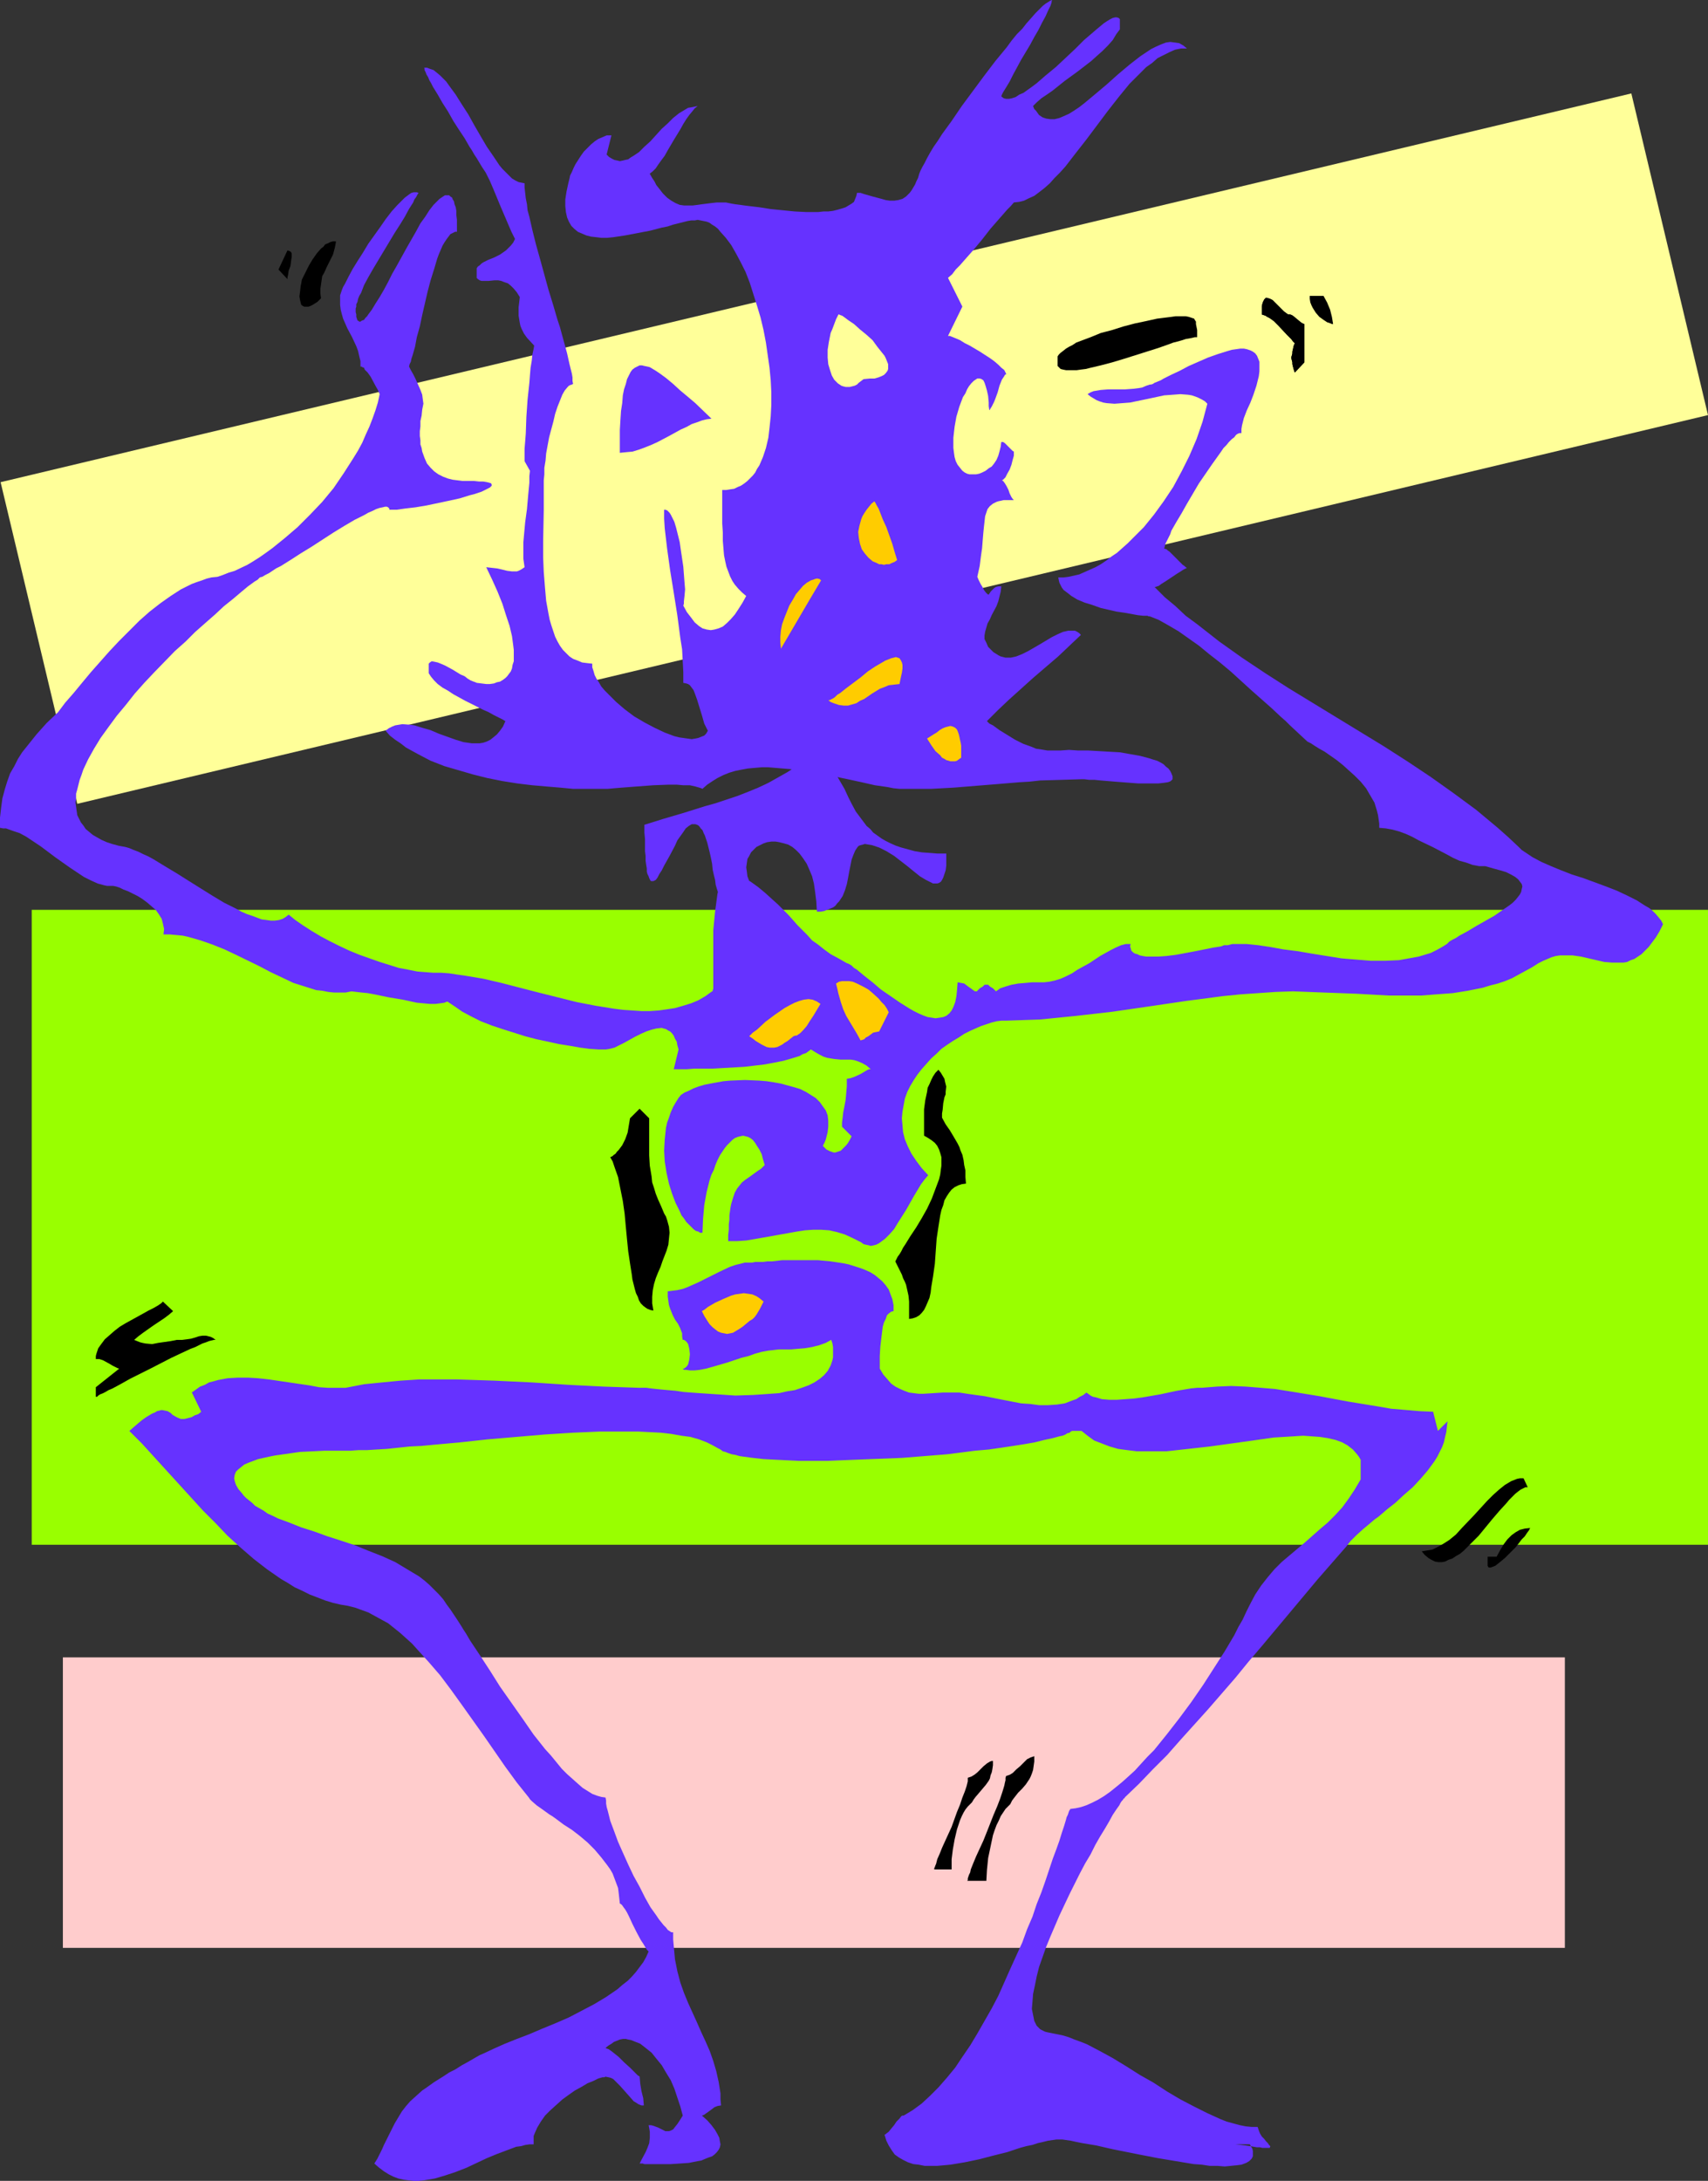 <?xml version="1.0" encoding="UTF-8" standalone="no"?>
<svg
   version="1.0"
   width="121.928mm"
   height="155.668mm"
   id="svg29"
   sodipodi:docname="Bony Dancing 4.wmf"
   xmlns:inkscape="http://www.inkscape.org/namespaces/inkscape"
   xmlns:sodipodi="http://sodipodi.sourceforge.net/DTD/sodipodi-0.dtd"
   xmlns="http://www.w3.org/2000/svg"
   xmlns:svg="http://www.w3.org/2000/svg">
  <rect width="100%" height="100%" fill="#333333" stroke="none"/>
  <sodipodi:namedview
     id="namedview29"
     pagecolor="#ffffff"
     bordercolor="#000000"
     borderopacity="0.25"
     inkscape:showpageshadow="2"
     inkscape:pageopacity="0.0"
     inkscape:pagecheckerboard="0"
     inkscape:deskcolor="#d1d1d1"
     inkscape:document-units="mm" />
  <defs
     id="defs1">
    <pattern
       id="WMFhbasepattern"
       patternUnits="userSpaceOnUse"
       width="6"
       height="6"
       x="0"
       y="0" />
  </defs>
  <path
     style="fill:#ffcccc;fill-opacity:1;fill-rule:evenodd;stroke:none"
     d="M 16.966,447.123 H 422.211 v 78.372 H 16.966 Z"
     id="path1" />
  <path
     style="fill:#99ff00;fill-opacity:1;fill-rule:evenodd;stroke:none"
     d="M 8.564,245.457 H 460.829 V 416.743 H 8.564 Z"
     id="path2" />
  <path
     style="fill:#ffff99;fill-opacity:1;fill-rule:evenodd;stroke:none"
     d="M 0.162,130.081 440.146,25.208 460.829,111.983 20.844,216.855 Z"
     id="path3" />
  <path
     style="fill:#000000;fill-opacity:1;fill-rule:evenodd;stroke:none"
     d="m 321.707,85.805 -0.485,-0.162 -0.485,-0.162 -0.808,-0.162 h -0.808 -0.969 -0.969 l -1.131,0.162 -1.293,0.162 -2.585,0.323 -2.908,0.646 -3.07,0.646 -3.07,0.808 -3.07,0.97 -3.07,0.808 -2.747,1.131 -2.585,0.97 -1.293,0.485 -0.969,0.646 -0.969,0.485 -0.808,0.485 -0.808,0.646 -0.646,0.485 -0.485,0.485 -0.323,0.485 v 0 2.585 l 0.323,0.323 0.485,0.485 0.646,0.162 0.808,0.162 h 0.808 0.969 1.131 l 1.131,-0.162 1.293,-0.162 1.293,-0.323 2.747,-0.646 3.07,-0.808 3.232,-0.97 6.14,-1.939 3.07,-0.97 2.747,-0.97 1.293,-0.485 1.293,-0.323 1.131,-0.323 0.969,-0.323 0.969,-0.162 0.808,-0.162 0.646,-0.162 h 0.646 v -1.939 l -0.162,-0.808 -0.162,-0.808 V 86.774 l -0.323,-0.485 -0.162,-0.323 z"
     id="path4" />
  <path
     style="fill:#000000;fill-opacity:1;fill-rule:evenodd;stroke:none"
     d="m 348.045,84.835 h -0.485 l -0.485,-0.323 -0.646,-0.485 -0.646,-0.646 -1.131,-1.131 -1.293,-1.293 -0.646,-0.323 -0.485,-0.162 -0.646,-0.162 -0.323,0.323 -0.162,0.162 -0.162,0.323 -0.162,0.323 -0.162,0.485 -0.162,0.646 v 0.646 0.808 0.808 l 0.485,0.162 0.485,0.162 0.485,0.323 0.646,0.323 1.131,0.808 1.131,1.131 2.424,2.585 1.131,1.131 0.485,0.646 0.485,0.485 -0.323,0.808 -0.162,0.808 -0.162,0.646 v 0.485 l -0.162,0.646 -0.162,0.485 0.162,0.646 0.162,0.646 V 98.247 l 0.162,0.646 0.162,0.646 0.323,0.97 2.585,-2.747 V 87.421 l -0.485,-0.162 -0.485,-0.323 -0.969,-0.808 -0.969,-0.808 -0.485,-0.323 z"
     id="path5" />
  <path
     style="fill:#000000;fill-opacity:1;fill-rule:evenodd;stroke:none"
     d="m 348.045,84.835 h -0.485 l -0.485,-0.323 -0.646,-0.485 -0.646,-0.646 -1.131,-1.131 -1.293,-1.293 -0.646,-0.323 -0.485,-0.162 -0.646,-0.162 -0.323,0.323 -0.162,0.162 -0.162,0.323 -0.162,0.323 -0.162,0.485 -0.162,0.646 v 0.646 0.808 0.808 l 0.485,0.162 0.485,0.162 0.485,0.323 0.646,0.323 1.131,0.808 1.131,1.131 2.424,2.585 1.131,1.131 0.485,0.646 0.485,0.485 -0.323,0.808 -0.162,0.808 -0.162,0.646 v 0.485 l -0.162,0.646 -0.162,0.485 0.162,0.646 0.162,0.646 V 98.247 l 0.162,0.646 0.162,0.646 0.323,0.97 2.585,-2.747 V 87.421 l -0.485,-0.162 -0.485,-0.323 -0.969,-0.808 -0.969,-0.808 -0.485,-0.323 z"
     id="path6" />
  <path
     style="fill:#000000;fill-opacity:1;fill-rule:evenodd;stroke:none"
     d="m 357.094,79.826 h -3.716 v 0.808 l 0.162,0.97 0.323,0.808 0.323,0.646 0.808,1.293 0.969,1.131 1.131,0.808 0.969,0.646 0.969,0.323 0.323,0.162 h 0.323 l -0.162,-0.97 -0.162,-0.97 -0.485,-1.939 -0.808,-1.939 z"
     id="path7" />
  <path
     style="fill:#6632ff;fill-opacity:1;fill-rule:evenodd;stroke:none"
     d="m 339.804,98.894 v -1.293 l -0.323,-0.808 -0.323,-0.808 -0.485,-0.646 -0.646,-0.485 -0.646,-0.323 -0.969,-0.323 -0.808,-0.162 h -0.969 l -1.131,0.162 -1.131,0.162 -1.131,0.323 -2.585,0.808 -2.747,0.97 -2.585,1.131 -2.585,1.131 -2.424,1.293 -2.424,1.131 -0.969,0.485 -0.969,0.485 -0.808,0.485 -0.808,0.323 -0.808,0.323 -0.485,0.323 -0.485,0.162 h -0.323 l -0.969,0.323 -1.131,0.485 -0.969,0.162 -1.293,0.162 -2.262,0.162 h -2.262 -2.262 l -2.101,0.162 -0.969,0.162 -0.969,0.162 -0.808,0.323 -0.808,0.485 0.808,0.646 0.808,0.485 0.808,0.485 0.808,0.323 0.969,0.323 0.969,0.162 2.101,0.162 2.101,-0.162 2.101,-0.162 4.686,-0.97 4.524,-0.97 2.262,-0.162 2.101,-0.162 2.101,0.162 0.969,0.162 0.969,0.323 0.808,0.323 0.969,0.485 0.808,0.485 0.646,0.646 -0.646,2.424 -0.646,2.424 -1.616,4.686 -1.939,4.525 -2.101,4.201 -2.262,4.201 -2.585,3.878 -2.585,3.555 -2.747,3.393 -2.908,2.909 -1.454,1.454 -1.454,1.293 -1.454,1.293 -1.454,0.97 -1.454,1.131 -1.454,0.97 -1.454,0.808 -1.454,0.646 -1.454,0.646 -1.454,0.646 -1.454,0.323 -1.454,0.323 -1.293,0.162 h -1.454 l 0.162,0.808 0.162,0.646 0.323,0.646 0.323,0.646 0.485,0.646 0.646,0.485 0.646,0.485 0.808,0.646 1.616,0.97 1.939,0.808 2.101,0.646 2.262,0.808 2.101,0.485 2.101,0.485 2.262,0.323 1.777,0.323 1.777,0.323 1.454,0.162 h 0.646 0.485 l 0.323,0.162 h 0.323 l 2.424,0.97 2.585,1.454 2.747,1.616 2.747,1.939 2.747,1.939 2.747,2.262 2.908,2.262 2.908,2.424 5.494,5.009 5.494,4.848 2.585,2.424 1.293,1.131 1.131,1.131 2.424,2.262 2.262,2.101 0.969,0.485 0.969,0.646 1.293,0.808 1.454,0.808 1.616,1.131 1.616,1.131 1.616,1.293 1.616,1.454 1.616,1.454 1.616,1.616 1.454,1.778 1.131,1.939 1.131,1.939 0.646,2.101 0.323,1.293 0.162,1.131 0.162,1.131 v 1.131 l 1.777,0.162 1.777,0.323 1.777,0.485 1.777,0.646 1.777,0.808 1.777,0.97 3.716,1.778 3.716,1.939 1.777,0.97 1.777,0.808 1.777,0.485 1.777,0.646 1.777,0.323 h 1.616 l 2.262,0.646 1.777,0.485 1.616,0.485 1.293,0.646 1.131,0.646 0.808,0.646 0.485,0.646 0.485,0.646 0.162,0.646 -0.162,0.646 -0.162,0.808 -0.323,0.646 -0.485,0.646 -0.646,0.808 -0.808,0.808 -0.808,0.646 -2.101,1.454 -2.101,1.454 -4.847,2.747 -2.424,1.454 -2.101,1.131 -0.969,0.646 -0.969,0.485 -0.808,0.485 -0.646,0.646 -1.293,0.808 -1.454,0.808 -1.616,0.808 -1.616,0.485 -1.616,0.485 -1.777,0.323 -1.777,0.323 -1.777,0.323 -3.716,0.162 h -3.878 l -4.04,-0.323 -3.878,-0.323 -4.04,-0.646 -4.04,-0.646 -3.716,-0.646 -3.878,-0.485 -3.555,-0.646 -3.232,-0.485 -1.616,-0.162 -1.616,-0.162 h -2.747 -0.323 -0.646 l -0.646,0.162 -0.646,0.162 h -0.969 l -0.808,0.323 -2.101,0.323 -2.424,0.485 -2.424,0.485 -5.171,0.97 -2.585,0.323 -2.262,0.162 h -2.262 -0.969 l -0.969,-0.162 -0.808,-0.162 -0.646,-0.323 -0.646,-0.162 -0.485,-0.323 -0.485,-0.485 -0.162,-0.646 -0.162,-0.485 0.162,-0.646 h -1.293 l -1.293,0.323 -1.454,0.646 -1.293,0.646 -1.454,0.808 -1.454,0.808 -2.908,1.939 -3.232,1.778 -1.454,0.97 -1.616,0.808 -1.454,0.646 -1.616,0.485 -1.454,0.323 -1.454,0.162 h -1.616 -1.616 l -1.777,0.162 -1.939,0.162 -1.777,0.323 -1.616,0.485 -1.454,0.485 -0.646,0.485 -0.485,0.323 -0.808,-0.808 -0.808,-0.485 -0.485,-0.485 h -0.485 -0.485 l -0.485,0.485 -0.808,0.485 -0.808,0.808 h -0.485 l -0.485,-0.323 -0.646,-0.485 -0.485,-0.323 -0.646,-0.485 -0.646,-0.485 -0.808,-0.162 -0.969,-0.162 -0.162,2.101 -0.162,1.616 -0.323,1.616 -0.485,1.293 -0.485,0.97 -0.646,0.808 -0.808,0.646 -0.808,0.323 -0.969,0.162 -1.131,0.162 -0.969,-0.162 -1.131,-0.162 -1.293,-0.485 -1.131,-0.485 -1.293,-0.646 -1.131,-0.646 -2.585,-1.616 -2.585,-1.778 -2.585,-1.778 -2.262,-1.939 -2.262,-1.778 -0.969,-0.808 -0.969,-0.808 -0.808,-0.485 -0.646,-0.646 -0.808,-0.485 -0.485,-0.162 -2.262,-1.293 -2.101,-1.131 -1.777,-1.293 -1.616,-1.293 -1.616,-1.131 -1.293,-1.454 -2.585,-2.585 -2.424,-2.747 -1.454,-1.454 -1.454,-1.454 -1.616,-1.454 -1.777,-1.616 -1.939,-1.616 -2.262,-1.616 -7.433,-0.808 -0.646,1.939 -0.646,2.262 -0.323,2.424 -0.323,2.424 -0.485,5.009 v 2.424 2.424 2.262 2.101 1.939 1.778 1.454 0.485 0.646 0.323 l -0.162,0.323 v 0.323 h -0.162 l -1.777,1.293 -1.939,1.131 -1.939,0.808 -2.101,0.646 -2.262,0.646 -2.101,0.323 -2.262,0.323 -2.424,0.162 h -2.262 l -2.424,-0.162 -2.424,-0.162 -2.585,-0.323 -5.009,-0.808 -5.009,-0.97 -5.171,-1.293 -5.171,-1.293 -5.009,-1.293 -5.009,-1.293 -4.847,-1.131 -4.847,-0.808 -2.262,-0.323 -2.101,-0.323 -2.262,-0.162 h -2.101 l -2.101,-0.162 -2.101,-0.162 -2.424,-0.485 -2.585,-0.485 -2.585,-0.808 -2.585,-0.808 -2.747,-0.97 -2.747,-0.97 -2.747,-1.131 -2.747,-1.293 -2.585,-1.293 -2.424,-1.293 -2.424,-1.454 -2.262,-1.454 -2.101,-1.454 -1.777,-1.454 -0.808,0.646 -0.808,0.485 -0.969,0.323 -1.131,0.162 h -1.131 l -1.131,-0.162 -1.293,-0.162 -1.293,-0.485 -1.293,-0.485 -1.454,-0.485 -1.454,-0.646 -1.454,-0.808 -3.232,-1.616 -3.232,-1.939 -6.463,-4.04 -3.07,-1.939 -3.232,-1.939 -2.908,-1.778 -1.454,-0.808 -1.454,-0.646 -1.293,-0.646 -1.293,-0.485 -1.131,-0.485 -1.131,-0.323 -1.777,-0.323 -1.777,-0.485 -1.454,-0.485 -1.454,-0.646 -1.131,-0.646 -1.131,-0.646 -0.969,-0.808 -0.969,-0.808 -0.646,-0.97 -0.646,-0.808 -0.485,-0.97 -0.485,-0.97 -0.162,-1.131 -0.162,-1.131 -0.162,-1.131 0.162,-1.131 v -1.293 l 0.323,-1.131 0.323,-1.293 0.323,-1.293 0.485,-1.293 0.485,-1.454 1.293,-2.747 1.616,-2.909 1.777,-2.909 2.101,-2.909 2.262,-3.07 2.424,-2.909 2.424,-3.07 2.585,-2.909 2.747,-2.909 5.494,-5.656 2.908,-2.585 2.585,-2.585 2.747,-2.424 2.585,-2.262 2.424,-2.262 2.424,-1.939 2.101,-1.778 1.939,-1.616 1.777,-1.293 0.808,-0.485 0.646,-0.646 0.646,-0.162 0.808,-0.485 0.969,-0.485 0.969,-0.646 0.969,-0.646 1.293,-0.646 2.585,-1.616 2.747,-1.778 2.908,-1.778 5.978,-3.878 2.908,-1.778 2.747,-1.616 1.293,-0.646 1.293,-0.646 1.131,-0.646 1.131,-0.485 0.969,-0.485 0.969,-0.323 0.808,-0.162 0.646,-0.162 h 0.485 l 0.323,0.162 0.323,0.323 v 0.323 h 0.969 1.131 l 1.131,-0.162 1.131,-0.162 2.747,-0.323 2.908,-0.485 6.14,-1.293 2.908,-0.646 2.585,-0.808 1.293,-0.323 0.969,-0.323 0.969,-0.323 0.969,-0.485 0.646,-0.323 0.646,-0.323 0.323,-0.323 0.162,-0.162 v -0.323 l -0.162,-0.323 -0.485,-0.162 -0.646,-0.162 -0.969,-0.162 h -1.131 l -1.454,-0.162 h -1.939 -1.131 l -1.293,-0.162 -1.293,-0.162 -1.293,-0.323 -1.293,-0.485 -1.293,-0.646 -1.131,-0.808 -0.969,-0.97 -0.969,-1.131 -0.646,-1.454 -0.646,-1.778 -0.162,-0.97 -0.323,-0.97 v -1.131 l -0.162,-1.131 v -1.293 l 0.162,-1.293 v -1.454 l 0.323,-1.454 0.162,-1.616 0.323,-1.616 -0.162,-1.131 -0.162,-1.293 -0.485,-1.293 -0.646,-1.454 -0.646,-1.454 -0.646,-1.293 -0.646,-1.131 -0.485,-0.97 0.162,-0.646 0.323,-0.646 0.162,-0.808 0.323,-0.97 0.323,-1.131 0.323,-1.131 0.485,-2.585 0.808,-2.909 0.646,-3.07 1.454,-6.302 0.808,-3.07 0.969,-3.07 0.808,-2.747 0.485,-1.293 0.485,-1.131 0.485,-1.131 0.485,-0.808 0.646,-0.97 0.485,-0.646 0.485,-0.646 0.646,-0.323 0.646,-0.323 h 0.485 V 60.92 59.304 l -0.162,-1.293 v -1.131 l -0.162,-0.97 -0.323,-0.808 -0.162,-0.808 -0.323,-0.485 -0.162,-0.485 -0.485,-0.323 -0.323,-0.323 h -0.323 -0.485 -0.323 l -0.485,0.323 -0.485,0.323 -0.485,0.323 -0.485,0.485 -1.131,1.131 -1.131,1.454 -1.131,1.778 -1.293,1.778 -1.131,2.101 -1.293,2.262 -1.293,2.262 -2.585,4.686 -1.293,2.262 -1.131,2.262 -1.131,2.101 -1.131,1.939 -1.131,1.778 -0.969,1.616 -0.969,1.293 -0.323,0.485 -0.485,0.485 -0.323,0.485 -0.485,0.162 -0.323,0.162 -0.162,0.162 h -0.323 l -0.162,-0.162 -0.323,-0.162 -0.162,-0.485 -0.162,-0.485 v -0.646 l -0.162,-0.646 v -0.97 l 0.162,-0.485 v -0.646 l 0.323,-0.646 0.162,-0.808 0.323,-0.808 0.485,-0.808 0.808,-2.101 1.131,-2.101 1.293,-2.262 1.454,-2.424 1.454,-2.424 2.908,-4.848 1.454,-2.262 1.293,-2.101 1.131,-2.101 1.131,-1.778 0.323,-0.808 0.485,-0.646 0.323,-0.646 0.323,-0.485 -0.485,-0.162 h -0.323 -0.485 l -0.646,0.162 -0.485,0.323 -0.646,0.485 -0.646,0.485 -0.646,0.646 -0.646,0.646 -0.808,0.808 -1.454,1.616 -1.616,2.101 -1.454,2.101 -3.232,4.525 -1.454,2.424 -1.454,2.262 -1.293,2.101 -1.131,2.101 -0.969,1.939 -0.485,0.808 -0.323,0.808 -0.485,1.454 v 1.293 1.293 l 0.162,1.293 0.323,1.293 0.323,1.131 1.131,2.585 1.293,2.424 1.131,2.424 0.485,1.293 0.323,1.454 0.323,1.293 v 1.454 h 0.323 l 0.162,0.162 0.485,0.162 0.162,0.485 0.808,0.808 0.808,1.131 1.293,2.424 0.646,1.131 0.485,1.131 -0.485,2.262 -0.646,2.101 -0.808,2.262 -0.808,2.101 -0.969,2.101 -0.969,2.262 -1.131,2.101 -1.293,2.101 -2.585,4.04 -2.747,4.04 -3.07,3.717 -3.232,3.393 -3.393,3.393 -3.393,2.909 -3.393,2.747 -1.777,1.293 -1.616,1.131 -1.777,1.131 -1.616,0.97 -3.393,1.616 -1.616,0.485 -1.616,0.646 -1.454,0.485 -1.616,0.162 -1.293,0.323 -1.293,0.485 -1.454,0.485 -1.293,0.485 -2.908,1.454 -2.747,1.778 -2.747,1.939 -2.908,2.262 -2.747,2.424 -2.747,2.747 -2.747,2.747 -2.585,2.747 -5.009,5.656 -2.424,2.909 -2.262,2.747 -2.262,2.585 -1.939,2.585 -3.07,2.909 -2.747,3.07 -2.585,3.232 -1.293,1.616 -1.131,1.778 -0.969,1.939 -1.131,1.939 -0.808,2.262 -0.646,2.101 -0.646,2.424 -0.323,2.424 L 0,220.572 v 2.747 l 0.808,0.162 H 1.616 l 1.777,0.646 1.939,0.646 1.777,0.97 1.939,1.293 1.939,1.293 3.878,2.909 3.878,2.747 1.939,1.293 1.939,1.293 1.939,0.97 1.777,0.808 1.777,0.485 0.808,0.162 h 0.969 0.646 l 0.808,0.162 0.969,0.323 0.969,0.485 1.293,0.485 1.293,0.646 1.293,0.646 1.293,0.808 1.293,0.97 1.131,0.97 1.131,0.97 0.808,1.131 0.808,1.293 0.323,1.293 0.323,1.454 -0.162,1.454 h 1.616 l 1.777,0.162 1.777,0.162 1.454,0.323 3.393,0.97 3.232,1.131 3.232,1.293 3.07,1.454 6.302,3.07 3.07,1.616 3.07,1.454 3.07,1.454 3.07,0.97 3.07,0.97 1.616,0.162 1.616,0.323 1.616,0.162 h 1.454 1.616 l 1.616,-0.323 1.293,0.162 1.454,0.162 1.616,0.162 1.777,0.323 3.878,0.808 1.939,0.323 1.939,0.323 3.716,0.808 1.777,0.162 1.777,0.162 h 1.454 l 1.293,-0.162 1.131,-0.162 0.808,-0.323 1.939,1.293 2.101,1.454 2.424,1.293 2.585,1.293 2.908,1.131 2.908,0.97 3.07,0.97 3.07,0.97 3.07,0.808 3.07,0.646 2.908,0.646 3.07,0.485 2.747,0.485 2.424,0.323 2.424,0.162 h 2.101 l 0.969,-0.162 1.293,-0.323 1.293,-0.646 1.293,-0.646 1.454,-0.808 1.454,-0.808 1.616,-0.808 1.454,-0.646 1.454,-0.485 1.293,-0.323 1.454,-0.162 0.485,0.162 0.646,0.162 0.485,0.323 0.646,0.323 0.485,0.485 0.485,0.646 0.323,0.808 0.485,0.808 0.162,0.97 0.323,1.131 -1.293,5.333 h 3.555 l 2.101,-0.162 h 2.424 2.585 l 2.747,-0.162 5.655,-0.323 2.747,-0.323 2.747,-0.323 2.585,-0.485 2.424,-0.485 2.262,-0.646 2.101,-0.646 0.808,-0.485 0.969,-0.323 0.646,-0.485 0.646,-0.485 1.293,0.808 1.131,0.646 0.969,0.485 0.969,0.323 0.969,0.162 0.969,0.162 1.777,0.162 h 1.939 0.808 l 0.969,0.162 0.969,0.323 1.131,0.485 1.131,0.646 1.131,0.97 h -0.485 l -0.646,0.323 -0.808,0.485 -0.808,0.485 -1.777,0.808 -0.969,0.323 -0.969,0.162 v 1.939 l -0.162,1.939 -0.162,1.778 -0.323,1.778 -0.323,1.616 -0.162,1.454 -0.162,1.293 v 1.131 l 2.585,2.585 -0.485,0.97 -0.485,0.808 -0.485,0.646 -0.485,0.485 -0.485,0.485 -0.485,0.485 -0.485,0.162 -0.485,0.162 -0.485,0.162 h -0.485 l -0.969,-0.323 -0.969,-0.485 -0.969,-0.97 0.485,-0.97 0.323,-0.808 0.485,-1.939 0.162,-1.454 v -1.616 l -0.162,-1.454 -0.485,-1.293 -0.808,-1.131 -0.808,-1.131 -1.131,-1.131 -1.293,-0.808 -1.293,-0.808 -1.616,-0.808 -1.616,-0.485 -1.777,-0.485 -1.777,-0.485 -1.777,-0.323 -2.101,-0.323 -1.939,-0.162 -3.878,-0.162 -4.04,0.162 -1.777,0.162 -1.777,0.323 -1.777,0.323 -1.616,0.323 -1.616,0.485 -1.293,0.485 -1.293,0.646 -1.131,0.485 -0.969,0.646 -0.646,0.808 -0.808,1.293 -0.646,1.131 -0.646,1.454 -0.485,1.454 -0.485,1.293 -0.323,1.454 -0.162,1.616 -0.162,1.454 -0.162,3.07 0.162,2.909 0.485,3.07 0.646,2.909 0.808,2.585 0.969,2.585 1.131,2.262 0.485,1.131 0.646,0.808 0.646,0.97 0.646,0.646 0.646,0.646 0.646,0.646 0.646,0.485 0.646,0.162 0.485,0.323 h 0.646 l 0.162,-3.717 0.323,-3.717 0.646,-3.555 0.808,-3.232 0.485,-1.454 0.646,-1.293 0.485,-1.454 0.485,-1.131 0.646,-1.293 0.646,-0.97 0.646,-0.97 0.646,-0.808 0.808,-0.808 0.646,-0.646 0.646,-0.485 0.808,-0.323 0.646,-0.162 0.808,-0.162 0.646,0.162 0.646,0.162 0.646,0.323 0.646,0.485 0.646,0.808 0.485,0.808 0.646,0.97 0.646,1.293 0.323,1.293 0.485,1.616 -0.969,0.97 -0.969,0.646 -1.777,1.293 -1.616,1.131 -0.808,0.646 -0.646,0.808 -0.646,0.808 -0.646,1.131 -0.485,1.454 -0.485,1.616 -0.162,0.808 -0.162,1.131 -0.162,1.131 v 1.131 l -0.162,1.293 v 1.454 l -0.162,1.454 v 1.616 h 2.424 l 2.424,-0.162 4.686,-0.808 4.524,-0.808 4.524,-0.808 2.101,-0.323 2.262,-0.162 h 2.101 l 2.262,0.162 2.101,0.485 2.101,0.646 2.101,0.97 2.262,1.131 0.646,0.485 0.646,0.162 0.808,0.162 0.485,0.162 0.808,-0.162 0.646,-0.162 0.646,-0.323 0.485,-0.323 1.293,-0.97 1.131,-1.131 1.293,-1.454 0.969,-1.616 2.262,-3.555 2.101,-3.717 0.969,-1.616 0.969,-1.616 0.969,-1.293 0.969,-1.131 -1.777,-1.939 -1.454,-1.939 -1.293,-1.939 -0.969,-1.939 -0.808,-1.939 -0.485,-1.939 -0.162,-1.939 -0.162,-1.778 0.162,-1.778 0.323,-1.778 0.323,-1.778 0.646,-1.778 0.808,-1.616 0.969,-1.616 0.969,-1.454 1.131,-1.454 1.293,-1.454 1.293,-1.454 1.454,-1.293 1.293,-1.293 1.616,-1.131 1.454,-0.97 1.616,-0.97 1.454,-0.97 1.616,-0.808 1.454,-0.646 1.454,-0.646 1.454,-0.485 1.454,-0.485 1.293,-0.323 1.293,-0.162 h 1.131 l 4.686,-0.162 4.686,-0.162 4.847,-0.485 4.847,-0.485 9.856,-1.131 10.018,-1.454 9.856,-1.454 9.856,-1.293 4.847,-0.485 4.686,-0.323 4.686,-0.323 4.686,-0.162 4.201,0.162 4.201,0.162 4.363,0.162 4.363,0.162 8.725,0.485 h 4.363 4.363 l 4.201,-0.323 4.363,-0.323 4.04,-0.646 4.04,-0.808 2.101,-0.646 1.939,-0.485 1.939,-0.646 1.939,-0.808 1.777,-0.97 1.777,-0.97 1.777,-0.97 1.777,-1.131 1.293,-0.646 1.131,-0.485 1.131,-0.485 1.131,-0.323 1.131,-0.162 h 1.293 2.101 l 2.262,0.323 2.101,0.485 2.101,0.485 2.101,0.485 2.101,0.162 h 1.939 1.131 l 0.969,-0.162 0.969,-0.485 0.969,-0.323 0.969,-0.646 0.969,-0.646 0.969,-0.97 0.969,-0.97 0.969,-1.293 0.969,-1.293 0.969,-1.616 0.969,-1.939 -0.485,-0.97 -0.646,-0.808 -0.808,-0.97 -0.808,-0.808 -0.969,-0.808 -1.131,-0.646 -2.262,-1.454 -2.585,-1.293 -2.747,-1.293 -2.908,-1.131 -3.07,-1.131 -3.07,-1.131 -3.07,-0.97 -2.908,-1.131 -2.747,-1.131 -2.585,-1.131 -2.424,-1.293 -0.969,-0.646 -0.969,-0.646 -0.969,-0.646 -0.808,-0.808 -2.747,-2.585 -2.908,-2.585 -2.908,-2.424 -2.908,-2.424 -6.14,-4.525 -6.14,-4.363 -6.302,-4.201 -6.302,-4.04 -25.691,-15.674 -6.302,-4.04 -6.302,-4.201 -6.14,-4.363 -5.978,-4.686 -3.07,-2.262 -2.747,-2.585 -2.908,-2.424 -2.747,-2.747 h 0.162 l 0.485,-0.162 0.485,-0.162 0.646,-0.485 1.293,-0.808 1.454,-0.97 1.454,-0.97 1.293,-0.808 0.485,-0.323 0.646,-0.323 0.323,-0.162 h 0.323 -0.323 l -0.323,-0.162 -0.323,-0.323 -0.485,-0.323 -0.808,-0.808 -0.969,-0.97 -0.969,-0.97 -0.808,-0.808 -0.485,-0.323 -0.323,-0.323 -0.485,-0.162 h -0.162 l 0.162,-0.646 0.162,-0.646 0.323,-0.646 0.485,-0.97 0.485,-0.97 0.323,-0.97 1.293,-2.262 1.454,-2.424 1.454,-2.585 3.232,-5.494 1.777,-2.585 1.777,-2.585 1.616,-2.262 0.808,-1.131 0.646,-0.97 0.808,-0.808 0.646,-0.808 0.808,-0.808 0.646,-0.485 0.485,-0.646 0.485,-0.323 0.485,-0.162 h 0.485 v -1.131 l 0.162,-0.97 0.485,-1.939 0.808,-2.101 0.969,-2.101 0.808,-2.101 0.808,-2.424 0.323,-1.293 0.323,-1.293 0.162,-1.293 z"
     id="path8" />
  <path
     style="fill:#6632ff;fill-opacity:1;fill-rule:evenodd;stroke:none"
     d="m 273.556,54.618 1.454,-0.162 1.293,-0.323 1.293,-0.646 1.454,-0.646 1.293,-0.97 1.454,-1.131 1.454,-1.293 1.293,-1.454 1.454,-1.454 1.454,-1.616 2.747,-3.555 2.908,-3.717 2.908,-3.878 2.908,-3.878 2.908,-3.717 2.908,-3.555 1.616,-1.616 1.454,-1.454 1.454,-1.454 1.616,-1.131 1.454,-1.293 1.616,-0.808 1.616,-0.808 1.454,-0.646 1.616,-0.323 h 1.616 l -0.969,-0.808 -1.131,-0.646 -1.131,-0.162 -1.293,-0.162 -1.131,0.162 -1.293,0.485 -1.454,0.646 -1.293,0.646 -1.454,0.97 -1.454,0.97 -1.454,1.131 -1.454,1.131 -3.07,2.585 -3.07,2.747 -3.07,2.585 -2.908,2.424 -1.454,1.131 -1.454,0.97 -1.293,0.808 -1.454,0.646 -1.131,0.485 -1.293,0.323 h -1.131 l -1.131,-0.162 -0.969,-0.323 -0.969,-0.646 -0.808,-1.131 -0.485,-0.485 -0.323,-0.808 0.969,-0.97 1.293,-1.131 1.454,-0.97 1.616,-1.131 1.616,-1.293 1.616,-1.293 3.555,-2.585 3.555,-2.747 1.616,-1.454 1.454,-1.293 1.454,-1.454 1.293,-1.454 0.969,-1.616 0.969,-1.293 v -2.747 l -0.323,-0.323 -0.485,-0.162 h -0.485 l -0.646,0.162 -0.646,0.323 -0.808,0.485 -0.969,0.646 -0.969,0.808 -0.969,0.808 -1.131,0.97 -1.131,0.97 -1.131,0.97 -2.424,2.424 -5.171,4.848 -2.747,2.262 -2.424,2.101 -1.293,0.97 -1.131,0.808 -1.131,0.808 -1.131,0.485 -0.969,0.646 -0.969,0.323 -0.808,0.162 h -0.808 l -0.646,-0.162 -0.646,-0.485 0.162,-0.485 0.323,-0.646 0.808,-1.293 0.969,-1.616 0.969,-1.939 0.969,-1.778 1.131,-2.101 2.424,-4.04 1.131,-2.101 1.131,-1.939 0.969,-1.939 0.969,-1.778 0.646,-1.454 0.646,-1.293 0.162,-0.485 0.162,-0.485 V 0.323 L 283.898,0 l -0.485,0.162 -0.485,0.323 -0.808,0.485 -0.808,0.646 -0.969,0.97 -0.969,0.97 -1.131,1.293 -1.293,1.454 -1.131,1.454 -1.454,1.454 -1.454,1.778 -1.293,1.778 -3.07,3.717 -3.07,4.04 -5.978,8.08 -2.747,4.04 -1.293,1.778 -1.293,1.778 -1.131,1.778 -1.131,1.616 -0.969,1.616 -0.808,1.454 -0.646,1.293 -0.646,1.131 -0.485,0.97 -0.323,0.808 -0.323,1.131 -0.485,0.97 -0.323,0.808 -0.485,0.808 -0.485,0.808 -0.485,0.646 -0.485,0.485 -0.485,0.485 -0.969,0.646 -1.131,0.323 -1.131,0.162 h -1.131 l -1.131,-0.162 -1.131,-0.323 -2.424,-0.646 -2.262,-0.646 -0.969,-0.323 h -0.969 l -0.162,0.808 -0.323,0.808 -0.323,0.808 -0.646,0.485 -0.808,0.485 -0.808,0.485 -0.969,0.323 -1.131,0.323 -1.293,0.323 -1.293,0.162 h -1.293 l -1.454,0.162 h -3.07 l -3.232,-0.162 -3.232,-0.323 -3.232,-0.323 -3.07,-0.485 -2.747,-0.323 -1.293,-0.162 -1.131,-0.162 -1.293,-0.162 -0.969,-0.162 -0.808,-0.162 -0.808,-0.162 h -0.485 -0.485 -1.454 l -1.454,0.162 -2.585,0.323 -1.131,0.162 -1.293,0.162 h -1.131 -1.293 l -1.131,-0.162 -1.131,-0.485 -1.131,-0.646 -1.131,-0.808 -1.131,-1.131 -1.131,-1.454 -0.646,-0.808 -0.485,-0.97 -0.646,-0.97 -0.646,-1.131 0.808,-0.646 0.808,-0.808 0.646,-0.97 0.808,-1.131 0.969,-1.293 0.808,-1.454 1.616,-2.747 1.777,-2.909 0.808,-1.454 0.808,-1.293 0.808,-1.131 0.808,-0.97 0.646,-0.808 0.808,-0.646 -0.808,0.162 -0.808,0.162 -0.969,0.162 -0.808,0.485 -1.616,0.97 -1.616,1.293 -1.454,1.454 -1.616,1.454 -3.07,3.393 -1.616,1.454 -1.454,1.454 -1.454,0.97 -0.808,0.485 -0.646,0.485 -0.808,0.162 -0.646,0.162 -0.808,0.162 -0.646,-0.162 -0.808,-0.162 -0.646,-0.323 -0.808,-0.485 -0.646,-0.646 1.293,-5.171 h -1.293 l -1.131,0.485 -1.131,0.485 -0.969,0.646 -0.969,0.808 -0.969,0.97 -0.969,0.97 -0.808,1.131 -1.454,2.262 -0.485,0.97 -0.485,1.131 -0.485,0.97 -0.162,0.808 -0.162,0.646 -0.162,0.646 -0.485,2.262 -0.323,2.101 v 1.778 l 0.162,1.616 0.323,1.454 0.485,1.131 0.646,1.131 0.808,0.808 0.969,0.808 1.131,0.485 1.131,0.485 1.293,0.323 1.454,0.162 1.293,0.162 h 1.616 l 1.616,-0.162 3.232,-0.485 3.393,-0.646 3.393,-0.646 3.07,-0.808 1.616,-0.323 1.454,-0.485 1.293,-0.323 1.293,-0.323 1.293,-0.323 0.969,-0.162 h 0.969 l 0.808,-0.162 0.808,0.162 0.808,0.162 0.808,0.162 0.808,0.323 0.646,0.485 0.808,0.485 0.808,0.646 0.646,0.808 1.454,1.616 1.454,1.939 1.293,2.262 1.293,2.424 1.293,2.585 1.131,2.909 0.969,3.07 0.969,3.07 0.969,3.232 0.808,3.393 0.646,3.393 0.485,3.393 0.485,3.393 0.323,3.393 0.162,3.232 v 3.393 l -0.162,3.07 -0.323,3.07 -0.323,2.747 -0.646,2.747 -0.808,2.424 -0.969,2.262 -0.646,0.97 -0.485,0.97 -0.646,0.808 -0.808,0.808 -0.646,0.646 -0.808,0.646 -0.969,0.646 -0.808,0.323 -0.969,0.485 -1.131,0.162 -0.969,0.162 h -1.131 v 6.302 2.747 l 0.162,2.424 v 2.262 l 0.162,1.939 0.162,1.939 0.323,1.616 0.323,1.454 0.485,1.293 0.485,1.293 0.646,1.293 0.646,0.97 0.969,1.131 0.969,0.97 1.131,0.97 -0.969,1.778 -1.131,1.778 -0.969,1.454 -1.131,1.293 -0.969,0.97 -1.131,0.97 -1.131,0.485 -1.131,0.323 -0.969,0.162 -1.131,-0.162 -1.131,-0.323 -0.969,-0.646 -1.131,-0.97 -0.969,-1.293 -1.131,-1.454 -0.969,-1.778 0.162,-0.485 v -0.646 l 0.162,-1.454 0.162,-1.778 -0.162,-1.939 -0.162,-2.101 -0.162,-2.101 -0.646,-4.363 -0.323,-2.262 -0.485,-1.939 -0.485,-1.939 -0.485,-1.616 -0.646,-1.293 -0.323,-0.646 -0.323,-0.485 -0.323,-0.323 -0.323,-0.323 -0.485,-0.162 h -0.323 v 2.424 l 0.162,2.585 0.323,2.747 0.323,2.747 0.808,5.817 0.969,5.979 0.969,6.14 0.808,6.14 0.485,3.07 0.162,3.07 0.162,3.07 v 2.909 l 0.808,0.162 0.485,0.162 0.485,0.323 0.485,0.646 0.485,0.646 0.323,0.808 0.646,1.778 0.646,2.101 0.646,2.101 0.646,2.262 0.969,1.939 -0.485,0.808 -0.485,0.485 -0.808,0.323 -0.808,0.323 -0.808,0.162 -0.969,0.162 -1.131,-0.162 -1.131,-0.162 -1.131,-0.162 -1.293,-0.323 -1.293,-0.485 -1.293,-0.485 -2.747,-1.293 -2.747,-1.454 -2.747,-1.616 -2.585,-1.939 -2.262,-1.939 -2.101,-2.101 -0.969,-0.97 -0.969,-1.131 -0.646,-1.131 -0.646,-0.97 -0.485,-0.97 -0.323,-1.131 -0.323,-0.97 v -0.97 l -1.454,-0.162 -1.293,-0.162 -1.131,-0.485 -1.293,-0.485 -0.969,-0.646 -0.808,-0.808 -0.969,-0.97 -0.808,-1.131 -0.646,-1.131 -0.646,-1.293 -0.485,-1.454 -0.485,-1.454 -0.485,-1.616 -0.323,-1.616 -0.323,-1.778 -0.323,-1.778 -0.323,-3.717 -0.323,-4.04 -0.162,-4.04 v -4.201 l 0.162,-8.403 v -4.04 -4.04 l 0.162,-1.616 v -1.778 l 0.323,-1.939 0.162,-1.939 0.808,-4.363 1.131,-4.201 0.485,-2.101 0.646,-1.939 0.646,-1.616 0.646,-1.616 0.646,-1.131 0.808,-0.97 0.323,-0.323 0.323,-0.162 0.485,-0.162 0.323,-0.162 -0.162,-0.808 v -0.97 l -0.162,-0.97 -0.323,-1.293 -0.323,-1.293 -0.323,-1.454 -0.323,-1.454 -0.485,-1.778 -0.485,-1.778 -0.485,-1.778 -0.485,-1.778 -0.646,-1.939 -1.131,-3.878 -1.293,-4.201 -2.262,-8.241 -1.131,-4.04 -0.969,-3.878 -0.808,-3.555 -0.485,-1.778 -0.162,-1.616 -0.323,-1.616 -0.162,-1.454 -0.162,-1.454 v -1.131 l -0.808,-0.162 -0.808,-0.162 -0.969,-0.485 -0.808,-0.485 -0.808,-0.808 -0.808,-0.808 -0.969,-0.97 -0.808,-0.97 -1.616,-2.424 -1.777,-2.585 -1.616,-2.747 -1.777,-3.07 -1.616,-2.909 -1.777,-2.747 -1.616,-2.585 -1.777,-2.424 -0.808,-1.131 -0.808,-0.808 -0.808,-0.808 -0.969,-0.808 -0.808,-0.646 -0.969,-0.323 -0.808,-0.323 h -0.808 l 0.162,0.162 v 0.485 l 0.323,0.646 0.162,0.485 0.485,0.808 0.323,0.808 0.485,0.808 0.485,0.97 1.293,2.101 1.293,2.262 1.454,2.262 1.454,2.585 1.454,2.262 1.616,2.424 1.293,2.262 0.646,0.97 0.646,1.131 0.646,0.97 0.485,0.808 0.485,0.808 0.485,0.808 0.323,0.485 0.323,0.485 0.323,0.485 0.162,0.323 0.969,1.939 0.969,2.262 1.939,4.686 1.939,4.525 0.969,2.262 0.969,1.939 -0.485,0.97 -0.646,0.808 -0.646,0.646 -0.646,0.646 -1.616,1.131 -1.616,0.808 -1.616,0.646 -1.293,0.646 -0.485,0.323 -0.485,0.485 -0.485,0.323 -0.323,0.485 v 2.585 l 0.323,0.323 0.485,0.323 0.485,0.162 h 0.485 0.808 0.646 l 1.616,-0.162 h 0.969 l 0.808,0.162 0.808,0.323 0.969,0.323 0.808,0.646 0.808,0.808 0.808,0.97 0.808,1.293 -0.162,1.454 -0.162,1.293 v 2.262 l 0.162,0.97 0.162,0.97 0.162,0.808 0.323,0.808 0.646,1.293 0.808,1.131 1.939,2.101 -0.162,0.97 -0.323,1.454 -0.162,1.616 -0.323,1.939 -0.162,1.939 -0.162,2.101 -0.485,4.525 -0.323,4.686 -0.162,4.525 -0.162,2.101 -0.162,1.939 v 1.778 1.616 l 1.454,2.585 -0.162,1.454 v 1.778 l -0.323,3.393 -0.323,3.717 -0.485,3.555 -0.323,3.555 -0.162,1.778 v 1.616 2.909 l 0.162,1.131 0.162,1.131 -0.485,0.323 -0.485,0.323 -0.646,0.323 -0.485,0.162 h -1.293 l -1.293,-0.162 -1.293,-0.323 -1.454,-0.323 -1.454,-0.162 -1.454,-0.162 1.616,3.393 1.454,3.232 1.293,3.232 0.969,3.07 0.969,2.909 0.646,2.747 0.323,2.424 0.162,1.293 v 1.131 1.939 l -0.323,0.97 -0.162,0.97 -0.323,0.808 -0.485,0.646 -0.485,0.646 -0.485,0.485 -0.646,0.485 -0.808,0.485 -0.808,0.162 -0.808,0.323 -1.131,0.162 h -0.969 l -1.293,-0.162 -1.293,-0.162 -0.323,-0.162 -0.485,-0.162 -0.808,-0.323 -0.808,-0.485 -0.808,-0.646 -1.131,-0.485 -2.101,-1.293 -2.101,-1.131 -1.131,-0.485 -0.808,-0.323 -0.808,-0.162 -0.808,-0.162 -0.485,0.323 -0.323,0.323 v 2.585 l 0.646,0.97 0.808,0.97 0.969,0.97 1.293,0.97 1.454,0.808 1.454,0.97 3.232,1.778 3.232,1.616 1.616,0.808 1.454,0.646 1.454,0.808 1.293,0.646 0.969,0.485 0.808,0.485 -0.646,1.454 -0.808,1.131 -0.808,0.97 -0.969,0.808 -0.808,0.646 -0.969,0.485 -0.969,0.323 -0.969,0.162 h -1.131 -0.969 l -1.131,-0.162 -1.131,-0.162 -2.101,-0.646 -2.262,-0.808 -2.262,-0.808 -2.262,-0.97 -2.262,-0.646 -2.101,-0.646 -1.131,-0.162 -2.101,-0.162 -0.969,0.162 -0.969,0.162 -0.808,0.323 -0.969,0.485 -0.808,0.646 1.131,1.293 1.454,1.131 1.454,0.97 1.454,1.131 3.232,1.778 3.393,1.778 3.716,1.454 3.878,1.131 3.878,1.131 3.878,0.97 4.04,0.808 4.04,0.646 4.04,0.485 3.716,0.323 3.878,0.323 3.393,0.323 h 3.393 3.07 1.293 1.616 l 1.777,-0.162 1.939,-0.162 4.201,-0.323 4.363,-0.323 4.201,-0.162 h 2.101 l 1.777,0.162 h 1.777 l 1.454,0.323 1.131,0.323 0.485,0.162 0.323,0.162 1.293,-1.131 1.454,-0.97 1.293,-0.808 1.616,-0.808 1.616,-0.646 1.616,-0.485 1.616,-0.323 1.777,-0.323 1.777,-0.162 1.939,-0.162 h 1.777 l 1.939,0.162 3.878,0.323 4.04,0.485 3.878,0.646 3.878,0.808 3.878,0.808 3.716,0.808 3.555,0.808 3.393,0.485 1.616,0.323 1.616,0.162 h 1.293 1.454 5.817 l 5.979,-0.323 11.957,-0.97 5.817,-0.485 2.747,-0.162 2.908,-0.323 5.655,-0.162 5.332,-0.162 h 0.485 0.485 l 1.293,0.162 h 1.454 l 1.616,0.162 1.939,0.162 1.939,0.162 4.201,0.323 2.101,0.162 h 1.939 1.777 1.616 l 1.454,-0.162 1.131,-0.162 0.485,-0.162 0.323,-0.162 0.323,-0.323 0.162,-0.162 v -0.808 l -0.323,-0.808 -0.323,-0.646 -0.485,-0.646 -0.646,-0.485 -0.646,-0.646 -0.808,-0.485 -0.969,-0.485 -1.131,-0.323 -0.969,-0.323 -2.424,-0.646 -2.747,-0.485 -2.747,-0.485 -2.908,-0.162 -2.747,-0.162 -2.908,-0.162 h -2.747 l -2.424,-0.162 -2.262,0.162 h -3.555 l -0.969,-0.162 -0.969,-0.162 -1.131,-0.162 -1.131,-0.485 -2.262,-0.808 -2.262,-1.131 -2.101,-1.293 -2.101,-1.293 -1.777,-1.293 -0.969,-0.485 -0.646,-0.646 2.908,-2.909 3.07,-2.909 6.463,-5.817 6.786,-5.817 3.07,-2.909 3.07,-2.909 -0.485,-0.485 -0.485,-0.323 -0.646,-0.323 h -0.646 -0.646 -0.485 l -1.454,0.323 -1.454,0.646 -1.616,0.808 -3.232,1.939 -3.07,1.778 -1.616,0.808 -1.616,0.646 -1.454,0.323 h -0.808 -0.646 l -0.646,-0.162 -0.646,-0.162 -0.646,-0.323 -0.485,-0.323 -0.808,-0.485 -0.485,-0.485 -0.969,-0.97 -0.485,-1.131 -0.485,-0.97 v -0.97 l 0.162,-0.97 0.323,-1.131 0.323,-1.131 0.646,-1.131 0.485,-1.131 1.293,-2.424 0.485,-1.293 0.323,-1.293 0.323,-1.293 0.162,-1.454 h -0.808 l -0.646,0.162 -0.485,0.323 -0.323,0.323 -0.646,0.646 -0.162,0.323 -0.162,0.162 -0.162,0.323 -0.323,-0.162 -0.162,-0.162 -0.323,-0.323 -0.485,-0.646 -0.485,-0.97 -0.323,-0.485 -0.323,-0.646 -0.323,-0.646 -0.323,-0.808 0.646,-2.909 0.323,-2.585 0.323,-2.262 0.162,-2.101 0.162,-1.939 0.162,-1.616 0.162,-1.454 0.162,-1.454 0.323,-0.97 0.323,-0.97 0.646,-0.808 0.808,-0.646 0.969,-0.485 0.485,-0.162 0.808,-0.162 0.646,-0.162 h 0.808 0.969 0.969 l -0.162,-0.162 -0.162,-0.162 -0.323,-0.485 -0.485,-0.97 -0.323,-0.97 -0.485,-0.97 -0.485,-0.808 -0.485,-0.646 -0.323,-0.162 h -0.162 0.162 l 0.323,-0.162 0.323,-0.323 0.323,-0.323 0.485,-0.97 0.646,-1.131 0.485,-1.293 0.323,-1.293 0.323,-1.131 v -1.131 l -0.323,-0.162 -0.323,-0.323 -0.808,-0.808 -0.969,-0.97 -0.485,-0.323 h -0.485 l -0.162,1.293 -0.323,1.293 -0.323,1.131 -0.485,1.131 -0.646,0.97 -0.646,0.808 -0.808,0.485 -0.808,0.646 -0.969,0.485 -0.808,0.323 -0.808,0.162 h -0.969 -0.808 l -0.646,-0.162 -0.646,-0.323 -0.646,-0.485 -0.646,-0.808 -0.646,-0.808 -0.485,-0.97 -0.323,-1.131 -0.162,-1.131 -0.162,-1.293 v -1.293 -1.454 l 0.323,-2.909 0.485,-2.747 0.808,-2.747 0.485,-1.293 0.485,-1.293 0.646,-0.97 0.485,-1.131 0.485,-0.808 0.646,-0.808 0.646,-0.646 0.485,-0.323 0.485,-0.323 h 0.646 l 0.485,0.162 0.485,0.323 0.323,0.646 0.323,0.97 0.323,1.131 0.323,1.454 0.162,1.778 v 0.97 l 0.162,1.131 0.162,-0.162 0.162,-0.323 0.323,-0.485 0.323,-0.646 0.323,-0.646 0.323,-0.808 0.646,-1.778 0.485,-1.778 0.323,-0.808 0.323,-0.808 0.323,-0.485 0.323,-0.485 0.162,-0.323 0.323,-0.162 v -0.162 l -0.162,-0.323 -0.323,-0.646 -0.808,-0.646 -0.808,-0.808 -1.131,-0.97 -1.131,-0.808 -2.747,-1.778 -2.747,-1.616 -1.293,-0.646 -1.293,-0.808 -1.131,-0.485 -0.808,-0.323 -0.808,-0.323 h -0.485 l 3.878,-7.918 -3.878,-7.756 1.131,-0.97 0.969,-1.293 1.131,-1.131 1.131,-1.293 2.424,-2.747 2.424,-2.909 2.262,-2.909 2.262,-2.585 1.131,-1.293 1.131,-1.293 0.969,-0.97 z"
     id="path9" />
  <path
     style="fill:#000000;fill-opacity:1;fill-rule:evenodd;stroke:none"
     d="m 81.437,75.463 -0.162,0.97 -0.162,0.808 -0.162,1.454 -0.162,1.293 0.162,0.97 0.162,0.646 0.162,0.646 0.485,0.323 0.323,0.162 h 0.646 0.485 l 0.485,-0.162 0.646,-0.323 1.293,-0.808 0.969,-0.97 -0.162,-1.293 v -1.293 l 0.162,-1.131 0.162,-1.131 0.162,-1.131 0.485,-0.808 0.808,-1.778 0.808,-1.616 0.808,-1.616 0.485,-1.778 0.162,-0.808 0.162,-0.97 H 89.839 l -0.646,0.162 -0.646,0.323 -0.808,0.323 -0.485,0.646 -0.646,0.485 -1.131,1.293 -1.131,1.616 -0.969,1.616 z"
     id="path10" />
  <path
     style="fill:#000000;fill-opacity:1;fill-rule:evenodd;stroke:none"
     d="m 77.559,67.545 -2.424,5.171 2.424,2.585 v -0.485 l 0.162,-0.646 0.162,-1.131 0.485,-1.293 0.162,-1.293 0.162,-1.131 V 68.353 L 78.528,68.03 78.367,67.868 78.044,67.707 Z"
     id="path11" />
  <path
     style="fill:#000000;fill-opacity:1;fill-rule:evenodd;stroke:none"
     d="m 49.121,361.479 h -1.454 l -1.616,0.323 -3.393,0.485 -1.616,0.323 -1.777,-0.162 -0.808,-0.162 -0.646,-0.162 -0.808,-0.323 -0.808,-0.323 1.131,-0.97 1.293,-0.97 2.747,-1.939 2.908,-1.939 1.293,-0.97 1.131,-0.97 -2.747,-2.585 -0.485,0.485 -0.969,0.646 -1.131,0.646 -1.293,0.646 -1.454,0.808 -1.454,0.808 -3.232,1.778 -1.616,0.97 -1.454,1.131 -1.293,1.131 -1.293,1.131 -0.969,1.293 -0.808,1.131 -0.485,1.454 -0.162,0.646 v 0.808 h 0.969 l 0.969,0.323 1.777,0.97 0.808,0.485 0.646,0.323 0.646,0.323 0.485,0.162 -6.302,5.009 v 2.747 -0.162 h 0.323 l 0.323,-0.323 0.485,-0.323 0.808,-0.323 0.646,-0.323 0.808,-0.485 1.131,-0.485 2.101,-1.131 2.585,-1.454 2.585,-1.293 2.908,-1.454 5.655,-2.909 2.747,-1.293 2.424,-1.131 1.293,-0.485 0.969,-0.485 0.969,-0.485 0.969,-0.323 0.808,-0.323 0.646,-0.162 0.646,-0.162 h 0.485 l -0.646,-0.485 -0.646,-0.323 -0.646,-0.162 -0.646,-0.162 H 54.614 l -0.969,0.162 -0.969,0.323 -1.131,0.323 -1.131,0.162 z"
     id="path12" />
  <path
     style="fill:#6632ff;fill-opacity:1;fill-rule:evenodd;stroke:none"
     d="m 172.568,374.407 -4.686,-0.162 -4.847,-0.162 -9.695,-0.485 -4.847,-0.323 -5.009,-0.323 -10.18,-0.485 -10.018,-0.323 h -5.171 -5.009 l -5.009,0.323 -5.009,0.485 -4.847,0.485 -5.009,0.97 h -2.262 -2.424 l -2.424,-0.162 -2.585,-0.485 -5.494,-0.808 -5.494,-0.808 -2.908,-0.323 -2.747,-0.162 h -2.747 l -2.747,0.162 -2.585,0.485 -1.131,0.323 -1.293,0.323 -1.131,0.646 -1.293,0.485 -1.131,0.808 -1.131,0.808 v -0.162 l 2.585,5.333 -0.808,0.646 -0.969,0.323 -0.808,0.485 -0.646,0.162 -0.646,0.162 -0.646,0.162 H 48.797 l -0.808,-0.323 -0.646,-0.323 -0.808,-0.485 -0.485,-0.485 -0.808,-0.485 -0.808,-0.162 -0.808,-0.162 -0.646,0.162 -0.646,0.162 -0.485,0.323 -0.808,0.323 -0.808,0.485 -0.808,0.485 -1.131,0.808 -0.969,0.808 -1.131,0.97 -1.293,1.131 3.393,3.393 3.232,3.555 6.625,7.272 6.625,7.272 3.393,3.393 3.232,3.393 3.555,3.232 3.555,3.07 3.555,2.747 3.716,2.585 1.939,1.131 1.777,1.131 2.101,0.97 1.939,0.97 2.101,0.808 2.101,0.808 2.101,0.646 2.101,0.485 1.939,0.323 1.939,0.485 1.777,0.646 1.777,0.646 1.777,0.97 1.777,0.97 1.777,0.97 1.616,1.293 1.616,1.293 1.616,1.454 1.616,1.454 1.454,1.616 3.07,3.393 3.07,3.555 2.908,3.878 2.908,4.04 5.978,8.403 5.817,8.403 3.07,4.201 3.232,4.04 0.323,0.485 0.485,0.485 1.293,1.131 1.616,1.131 1.777,1.293 0.808,0.485 1.131,0.808 1.939,1.454 2.262,1.454 2.101,1.616 2.101,1.778 1.939,1.939 1.777,2.101 1.616,2.101 0.808,1.131 0.646,1.131 0.485,1.293 0.485,1.293 0.485,1.293 0.162,1.293 0.162,1.454 0.162,1.454 0.323,0.162 0.323,0.323 0.323,0.485 0.485,0.646 0.485,0.808 0.485,0.97 0.969,2.101 1.131,2.262 1.131,2.101 0.646,0.97 0.485,0.808 0.485,0.808 0.485,0.485 -0.646,1.454 -0.808,1.454 -0.969,1.293 -0.969,1.293 -1.131,1.293 -1.131,1.131 -1.454,1.131 -1.293,1.131 -3.07,2.101 -3.232,1.939 -3.393,1.778 -3.393,1.778 -3.716,1.616 -3.555,1.454 -3.393,1.454 -3.393,1.293 -3.232,1.293 -2.908,1.293 -2.747,1.293 -1.131,0.485 -1.131,0.646 -1.939,1.131 -1.777,0.97 -1.777,1.131 -1.616,0.808 -1.454,0.97 -1.293,0.808 -1.293,0.808 -1.131,0.808 -1.131,0.808 -0.969,0.646 -1.616,1.454 -1.616,1.454 -1.131,1.293 -1.131,1.454 -0.969,1.616 -0.969,1.616 -0.808,1.616 -0.969,1.939 -1.131,2.262 -0.485,1.131 -0.646,1.293 -0.646,1.293 -0.808,1.293 1.293,1.131 1.293,0.97 1.293,0.808 1.293,0.646 1.293,0.485 1.454,0.323 1.293,0.162 1.454,0.162 h 1.293 l 1.454,-0.162 2.908,-0.485 2.747,-0.808 2.908,-0.97 2.908,-1.131 2.747,-1.293 2.747,-1.293 2.747,-1.131 2.585,-0.97 2.585,-0.97 1.293,-0.162 1.131,-0.323 1.131,-0.162 h 1.131 v -0.808 -0.646 -0.808 l 0.323,-0.808 0.646,-1.454 0.969,-1.616 1.131,-1.616 1.454,-1.454 1.616,-1.454 1.616,-1.454 1.777,-1.293 1.616,-1.131 1.777,-0.97 1.616,-0.97 1.616,-0.646 1.293,-0.646 1.131,-0.323 h 0.485 l 0.323,-0.162 0.808,0.162 0.646,0.162 0.646,0.323 0.646,0.646 1.131,1.131 1.293,1.454 1.293,1.454 1.131,1.293 0.808,0.485 0.485,0.323 0.808,0.323 h 0.646 l -0.162,-1.939 -0.485,-1.939 -0.323,-1.939 -0.162,-1.939 -0.162,-0.162 -0.323,-0.162 -0.323,-0.323 -0.485,-0.485 -0.646,-0.646 -0.646,-0.646 -1.616,-1.454 -1.454,-1.454 -0.808,-0.646 -0.808,-0.646 -0.646,-0.485 -0.485,-0.323 -0.485,-0.162 -0.323,-0.162 0.808,-0.646 0.808,-0.485 0.646,-0.485 0.808,-0.323 0.808,-0.323 0.808,-0.162 h 0.808 l 0.646,0.162 0.808,0.162 0.808,0.323 1.616,0.646 1.454,1.131 1.616,1.293 1.293,1.616 1.454,1.778 1.131,1.939 1.293,2.101 0.969,2.262 0.808,2.424 0.808,2.424 0.646,2.424 -0.808,1.293 -0.646,0.97 -0.646,0.808 -0.485,0.646 -0.646,0.323 -0.485,0.162 h -0.485 -0.485 l -0.969,-0.485 -0.969,-0.485 -1.293,-0.485 -0.646,-0.162 h -0.646 l 0.162,0.808 0.162,0.97 v 0.808 0.808 l -0.162,1.454 -0.485,1.293 -0.485,1.131 -1.131,2.101 -0.485,0.97 h 0.808 l 0.485,0.162 h 0.808 0.808 0.969 2.101 2.424 l 2.424,-0.162 2.424,-0.162 2.424,-0.485 0.969,-0.162 1.131,-0.485 0.808,-0.323 0.969,-0.323 0.646,-0.485 0.646,-0.646 0.485,-0.646 0.323,-0.646 0.162,-0.808 -0.162,-0.808 -0.162,-0.97 -0.485,-0.97 -0.646,-1.131 -0.969,-1.293 -1.131,-1.293 -1.454,-1.293 0.485,-0.162 0.485,-0.323 1.131,-0.808 0.646,-0.485 0.646,-0.485 0.808,-0.323 0.969,-0.162 -0.162,-1.616 v -1.616 l -0.485,-3.07 -0.646,-2.909 -0.808,-2.747 -0.969,-2.747 -1.131,-2.585 -1.131,-2.424 -1.131,-2.585 -2.424,-5.333 -1.131,-2.747 -0.969,-2.747 -0.808,-3.07 -0.646,-3.232 -0.162,-1.778 -0.162,-1.778 -0.162,-1.778 v -1.939 h -0.485 l -0.485,-0.323 -0.485,-0.323 -0.485,-0.646 -0.646,-0.646 -0.646,-0.808 -0.646,-0.808 -0.646,-0.97 -0.808,-1.131 -0.808,-1.131 -1.454,-2.585 -1.454,-2.909 -1.616,-2.909 -1.454,-3.07 -1.454,-3.232 -1.293,-2.909 -1.131,-3.07 -0.969,-2.585 -0.323,-1.293 -0.323,-1.293 -0.323,-1.131 -0.162,-0.97 v -0.808 l -0.162,-0.808 -1.131,-0.162 -1.131,-0.323 -1.293,-0.485 -1.293,-0.808 -1.293,-0.808 -1.293,-1.131 -1.454,-1.293 -1.454,-1.293 -1.454,-1.454 -1.454,-1.778 -1.454,-1.778 -1.616,-1.778 -3.07,-3.878 -2.908,-4.201 -3.07,-4.363 -3.07,-4.363 -2.747,-4.363 -2.747,-4.201 -1.293,-1.939 -1.293,-1.939 -1.131,-1.939 -0.646,-0.97 -0.485,-0.808 -1.131,-1.778 -0.969,-1.454 -0.969,-1.454 -0.969,-1.293 -0.969,-1.454 -1.131,-1.293 -1.293,-1.293 -1.293,-1.293 -1.293,-1.131 -1.454,-1.131 -3.232,-1.939 -3.232,-1.939 -3.555,-1.616 -3.716,-1.454 -3.555,-1.454 -3.878,-1.293 -3.555,-1.131 -3.555,-1.293 -3.555,-1.131 -3.232,-1.293 -3.07,-1.131 -1.293,-0.646 -1.454,-0.646 -1.131,-0.808 -1.131,-0.646 -1.131,-0.646 -0.808,-0.808 -0.808,-0.646 -0.808,-0.646 -0.646,-0.646 -0.485,-0.646 -0.969,-1.131 -0.646,-1.131 -0.323,-0.97 -0.162,-0.808 0.162,-0.97 0.323,-0.808 0.646,-0.646 0.808,-0.646 0.808,-0.646 1.131,-0.485 1.293,-0.485 1.293,-0.485 1.454,-0.323 1.454,-0.323 1.616,-0.323 3.393,-0.485 3.393,-0.485 3.393,-0.162 3.232,-0.162 h 1.454 1.293 1.293 2.908 l 2.262,-0.162 h 2.262 l 2.585,-0.162 2.747,-0.162 3.07,-0.323 3.07,-0.323 3.232,-0.162 3.393,-0.323 3.555,-0.323 3.555,-0.323 7.433,-0.808 15.189,-1.293 7.594,-0.485 3.716,-0.162 3.716,-0.162 h 3.393 3.555 3.232 l 3.232,0.162 3.07,0.162 2.747,0.323 2.747,0.485 2.424,0.323 2.262,0.646 2.101,0.808 1.616,0.808 1.454,0.808 0.646,0.323 0.646,0.485 0.646,0.162 0.808,0.323 0.969,0.323 0.969,0.162 1.131,0.323 1.131,0.162 2.424,0.323 2.908,0.323 3.07,0.162 3.232,0.162 3.393,0.162 h 7.433 l 3.878,-0.162 8.079,-0.323 8.241,-0.323 8.079,-0.646 4.04,-0.323 3.878,-0.485 3.716,-0.485 3.716,-0.323 3.393,-0.485 3.232,-0.485 3.07,-0.485 2.747,-0.485 2.585,-0.646 2.262,-0.485 1.777,-0.485 0.808,-0.162 0.808,-0.323 0.485,-0.323 0.646,-0.162 0.323,-0.323 0.323,-0.162 h 2.585 l 1.616,1.293 1.777,1.293 2.101,0.808 2.101,0.808 2.262,0.646 2.424,0.323 2.585,0.323 h 2.585 2.747 2.747 l 2.908,-0.323 2.908,-0.323 5.817,-0.646 5.817,-0.808 5.817,-0.808 5.655,-0.808 2.747,-0.162 2.585,-0.162 2.585,-0.162 2.262,0.162 2.262,0.162 2.101,0.323 2.101,0.485 1.777,0.646 1.454,0.808 1.454,1.131 1.131,1.293 0.485,0.646 0.485,0.808 v 5.332 l -1.616,2.747 -1.616,2.424 -1.777,2.424 -1.939,2.101 -1.939,1.939 -2.101,1.778 -4.201,3.717 -4.04,3.393 -2.101,1.778 -1.939,1.939 -1.777,2.101 -1.777,2.262 -1.616,2.424 -1.454,2.747 -0.969,1.939 -0.969,2.101 -1.131,1.939 -1.131,2.262 -2.585,4.363 -2.908,4.525 -2.908,4.525 -3.232,4.686 -3.232,4.363 -3.393,4.363 -3.393,4.201 -1.777,1.778 -1.777,1.939 -1.616,1.778 -1.777,1.616 -1.616,1.454 -1.777,1.454 -1.616,1.293 -1.616,1.131 -1.616,0.97 -1.616,0.808 -1.454,0.646 -1.454,0.485 -1.454,0.323 -1.293,0.162 h -0.162 v 0.162 l -0.162,0.162 -0.162,0.323 -0.162,0.485 -0.162,0.485 -0.323,0.646 -0.162,0.646 -0.485,1.616 -0.646,1.939 -0.646,2.101 -0.808,2.262 -0.969,2.585 -0.969,2.909 -0.969,2.909 -1.131,3.232 -1.293,3.232 -1.131,3.393 -1.454,3.393 -1.293,3.555 -3.232,7.11 -3.232,7.272 -1.777,3.393 -1.939,3.393 -1.939,3.393 -1.939,3.232 -2.101,3.07 -1.939,2.909 -2.262,2.747 -2.262,2.585 -2.262,2.262 -2.262,2.101 -2.424,1.778 -2.424,1.454 h -0.323 l -0.323,0.162 -0.485,0.646 -0.808,0.808 -0.646,0.97 -0.808,0.97 -0.646,0.808 -0.646,0.485 -0.162,0.162 -0.323,0.162 0.485,1.616 0.646,1.293 0.808,1.293 0.808,1.131 1.131,0.808 1.131,0.646 1.293,0.646 1.454,0.485 1.454,0.162 1.616,0.323 h 1.616 1.777 l 1.777,-0.162 1.777,-0.162 3.878,-0.646 3.878,-0.808 3.716,-0.97 3.878,-0.97 3.393,-1.131 1.777,-0.485 1.616,-0.323 1.454,-0.485 1.454,-0.323 1.293,-0.323 1.131,-0.162 1.131,-0.162 h 0.969 0.646 l 1.131,0.162 1.131,0.162 1.454,0.323 1.616,0.323 1.939,0.323 1.939,0.323 2.101,0.485 2.101,0.485 2.424,0.485 4.847,0.97 5.009,0.97 4.847,0.808 4.847,0.808 2.262,0.162 2.101,0.323 h 2.101 l 1.939,0.162 1.616,-0.162 1.616,-0.162 1.293,-0.162 1.293,-0.485 0.808,-0.485 0.646,-0.646 0.162,-0.323 0.162,-0.323 v -0.485 -0.485 -0.485 l -0.162,-0.646 -0.323,-0.485 -0.323,-0.646 h -3.878 l 1.454,0.162 1.293,0.162 1.131,0.162 0.969,0.162 0.969,0.162 h 0.808 l 0.646,0.162 h 0.646 0.969 0.323 l 0.162,-0.323 v -0.162 l -0.323,-0.323 -0.323,-0.485 -0.485,-0.485 -0.485,-0.646 -0.646,-0.646 -0.485,-0.808 -0.323,-0.808 -0.323,-0.97 h -1.616 l -1.616,-0.162 -1.616,-0.323 -1.777,-0.485 -1.777,-0.485 -1.616,-0.646 -1.777,-0.808 -1.777,-0.808 -3.555,-1.778 -3.716,-1.939 -3.555,-2.101 -3.716,-2.424 -3.716,-2.101 -3.555,-2.262 -3.716,-2.262 -3.555,-1.939 -3.393,-1.778 -1.616,-0.646 -1.777,-0.646 -1.616,-0.646 -1.616,-0.485 -1.616,-0.323 -1.616,-0.323 -0.808,-0.162 -0.646,-0.162 -0.646,-0.323 -0.646,-0.323 -0.485,-0.485 -0.485,-0.485 -0.646,-1.293 -0.162,-0.808 -0.162,-0.808 -0.323,-1.616 0.162,-1.939 0.162,-2.101 0.485,-2.262 0.485,-2.424 0.646,-2.585 0.969,-2.747 0.969,-2.747 1.131,-2.747 2.424,-5.656 2.747,-5.817 2.747,-5.494 1.454,-2.747 1.454,-2.424 1.293,-2.585 1.293,-2.262 1.293,-2.101 1.131,-1.939 0.969,-1.778 0.969,-1.454 0.808,-1.131 0.323,-0.646 0.323,-0.485 0.323,-0.323 0.162,-0.323 0.323,-0.162 v -0.162 l 3.878,-3.717 3.716,-3.878 3.878,-3.878 3.555,-4.04 7.433,-8.241 7.433,-8.564 3.555,-4.363 3.716,-4.363 7.433,-8.888 7.433,-8.888 7.756,-8.888 0.485,-0.646 0.646,-0.808 1.616,-1.616 1.777,-1.616 1.939,-1.616 1.131,-0.97 1.131,-0.808 2.262,-1.939 2.262,-1.778 2.262,-2.101 2.424,-2.101 2.101,-2.262 1.939,-2.262 1.777,-2.424 0.808,-1.293 0.646,-1.293 0.646,-1.293 0.485,-1.293 0.323,-1.454 0.323,-1.293 0.162,-1.454 0.162,-1.454 -2.585,2.585 -1.293,-5.171 -3.716,-0.162 -3.716,-0.323 -3.878,-0.323 -3.716,-0.646 -7.917,-1.293 -7.756,-1.454 -7.917,-1.293 -4.04,-0.646 -3.878,-0.323 -4.04,-0.323 -3.878,-0.162 -3.878,0.162 -4.04,0.323 h -1.293 l -1.616,0.162 -1.939,0.323 -1.939,0.323 -2.262,0.485 -2.262,0.485 -4.686,0.808 -2.424,0.323 -2.262,0.162 -2.262,0.162 h -2.101 l -1.939,-0.162 -1.616,-0.485 -0.808,-0.162 -0.646,-0.323 -0.646,-0.485 -0.485,-0.323 -0.808,0.646 -0.969,0.485 -0.969,0.646 -0.969,0.323 -2.101,0.808 -2.101,0.323 -2.424,0.162 h -2.424 l -2.424,-0.323 -2.424,-0.162 -5.009,-0.97 -2.424,-0.485 -2.424,-0.485 -2.424,-0.323 -2.262,-0.323 -2.101,-0.323 h -2.101 -1.131 -1.293 l -2.585,0.162 -2.585,0.162 h -1.293 l -1.293,-0.162 -1.293,-0.162 -1.293,-0.485 -1.131,-0.485 -1.293,-0.646 -1.131,-0.808 -0.969,-1.131 -1.131,-1.293 -0.969,-1.616 v -2.424 -0.97 l 0.162,-2.585 0.323,-2.747 0.162,-1.293 0.162,-1.293 0.323,-1.131 0.485,-0.97 0.323,-0.97 0.485,-0.485 0.646,-0.485 0.646,-0.162 v -1.616 l -0.323,-1.616 -0.485,-1.293 -0.485,-1.293 -0.808,-1.131 -0.969,-1.131 -0.969,-0.808 -0.969,-0.808 -1.293,-0.808 -1.454,-0.646 -1.293,-0.485 -3.07,-0.97 -1.616,-0.323 -3.232,-0.485 -3.393,-0.323 h -3.232 -3.393 -3.07 l -2.747,0.323 h -1.293 l -1.131,0.162 h -1.131 -0.969 l -0.808,0.162 h -0.646 -1.293 l -1.293,0.323 -1.293,0.323 -1.454,0.485 -2.747,1.293 -2.908,1.454 -2.908,1.454 -2.908,1.293 -1.293,0.485 -1.454,0.323 -1.293,0.162 -1.293,0.162 v 1.454 l 0.162,1.131 0.162,1.131 0.323,0.97 0.323,0.808 0.323,0.808 0.646,1.293 0.808,1.131 0.646,1.293 0.162,0.485 0.323,0.808 v 0.808 l 0.162,0.97 h 0.323 l 0.485,0.323 0.323,0.323 0.323,0.485 0.162,0.646 0.162,0.646 0.162,1.454 -0.162,1.454 -0.162,0.646 -0.162,0.646 -0.323,0.485 -0.323,0.323 -0.485,0.323 h -0.323 l 0.323,0.323 h 0.485 l 1.131,0.162 h 1.293 l 1.454,-0.162 1.616,-0.323 1.777,-0.485 3.878,-1.131 3.878,-1.293 1.939,-0.485 1.777,-0.646 1.777,-0.485 1.777,-0.323 1.454,-0.162 1.293,-0.162 h 1.616 1.777 l 1.777,-0.162 1.939,-0.162 1.939,-0.323 1.939,-0.485 1.777,-0.646 1.454,-0.808 0.323,0.97 0.162,0.97 v 0.97 0.97 0.808 l -0.162,0.808 -0.485,1.454 -0.808,1.454 -0.969,1.131 -1.131,0.97 -1.454,0.97 -1.616,0.808 -1.777,0.646 -1.939,0.646 -2.101,0.323 -2.101,0.485 -2.262,0.162 -2.262,0.162 -2.424,0.162 -4.847,0.162 -4.847,-0.323 -4.847,-0.323 -2.262,-0.162 -2.101,-0.162 -2.101,-0.323 -1.939,-0.162 -1.777,-0.162 -1.616,-0.162 -1.454,-0.162 -1.131,-0.162 h -0.969 z"
     id="path13" />
  <path
     style="fill:#ffcc00;fill-opacity:1;fill-rule:evenodd;stroke:none"
     d="m 202.299,356.308 -0.969,0.808 -0.969,0.808 -0.969,0.646 -0.808,0.485 -0.808,0.485 -0.808,0.162 -0.808,0.162 -0.808,-0.162 -0.808,-0.162 -0.808,-0.323 -0.646,-0.485 -0.808,-0.646 -0.808,-0.808 -0.646,-0.97 -0.808,-1.293 -0.646,-1.293 0.808,-0.485 0.808,-0.646 1.939,-1.131 2.101,-0.97 2.262,-0.97 1.131,-0.323 1.131,-0.162 1.131,-0.162 1.131,0.162 1.131,0.162 1.131,0.485 0.969,0.646 0.969,0.808 -0.969,1.939 -0.485,0.808 -0.485,0.808 -0.485,0.646 -0.485,0.485 -0.485,0.323 z"
     id="path14" />
  <path
     style="fill:#ffcc00;fill-opacity:1;fill-rule:evenodd;stroke:none"
     d="m 237.201,278.26 -0.808,0.162 -0.808,0.162 -0.646,0.485 -0.646,0.485 -0.646,0.323 -0.485,0.485 -0.485,0.162 -0.485,0.162 -0.969,-1.778 -0.969,-1.616 -1.939,-3.232 -0.808,-1.778 -0.646,-1.939 -0.323,-1.131 -0.323,-1.131 -0.323,-1.454 -0.323,-1.293 0.808,-0.485 0.808,-0.162 h 0.969 0.969 l 0.969,0.162 1.131,0.485 0.969,0.485 0.969,0.485 1.131,0.646 0.969,0.808 1.777,1.616 0.808,0.97 0.808,0.808 0.646,0.97 0.485,0.97 z"
     id="path15" />
  <path
     style="fill:#ffcc00;fill-opacity:1;fill-rule:evenodd;stroke:none"
     d="m 214.095,279.553 -0.808,0.646 -0.808,0.646 -0.808,0.485 -0.646,0.485 -0.646,0.323 -0.646,0.323 -0.808,0.162 h -0.646 -0.646 l -0.808,-0.162 -0.646,-0.323 -0.646,-0.323 -0.808,-0.485 -0.808,-0.485 -0.808,-0.646 -0.969,-0.646 0.969,-0.97 1.131,-0.808 2.262,-2.101 2.585,-1.939 2.585,-1.778 1.454,-0.808 1.293,-0.646 1.293,-0.485 1.131,-0.323 1.293,-0.162 1.131,0.162 1.131,0.485 0.969,0.646 -1.939,3.232 -0.969,1.454 -0.808,1.293 -0.969,1.131 -0.808,0.808 -0.969,0.646 h -0.323 z"
     id="path16" />
  <path
     style="fill:#000000;fill-opacity:1;fill-rule:evenodd;stroke:none"
     d="m 179.193,327.384 -0.808,-1.939 -0.808,-1.778 -0.646,-1.616 -0.485,-1.616 -0.485,-1.454 -0.162,-1.616 -0.485,-2.909 -0.162,-2.747 v -6.302 -1.778 -1.939 l -2.585,-2.585 -2.585,2.585 -0.323,1.939 -0.323,1.939 -0.646,1.778 -0.808,1.616 -0.969,1.293 -0.485,0.485 -0.323,0.485 -0.485,0.323 -0.323,0.323 -0.323,0.162 -0.323,0.162 0.646,1.131 0.485,1.454 0.969,2.747 0.646,3.232 0.646,3.232 0.485,3.393 0.323,3.555 0.323,3.393 0.323,3.232 0.485,3.232 0.485,3.07 0.162,1.293 0.323,1.293 0.323,1.293 0.323,1.131 0.485,0.97 0.323,0.97 0.485,0.808 0.646,0.646 0.646,0.485 0.485,0.323 0.808,0.323 0.808,0.162 -0.323,-1.939 v -1.778 l 0.162,-1.778 0.323,-1.616 0.485,-1.616 0.646,-1.616 0.646,-1.454 0.485,-1.454 1.131,-2.909 0.485,-1.616 0.162,-1.616 0.162,-1.616 -0.162,-1.616 -0.485,-1.778 -0.323,-0.97 z"
     id="path17" />
  <path
     style="fill:#000000;fill-opacity:1;fill-rule:evenodd;stroke:none"
     d="m 254.167,301.529 v -1.131 l 0.162,-0.97 0.162,-1.778 0.323,-1.616 0.323,-0.808 v -0.646 l 0.162,-1.454 -0.162,-0.646 -0.162,-0.646 -0.162,-0.808 -0.485,-0.808 -0.485,-0.808 -0.646,-0.808 -0.808,0.808 -0.646,0.97 -0.485,0.97 -0.485,1.131 -0.485,0.97 -0.162,1.131 -0.485,2.262 -0.323,2.424 v 2.424 4.686 l 1.131,0.646 0.969,0.646 0.808,0.646 0.646,0.808 0.485,0.97 0.323,0.97 0.323,1.131 v 1.131 1.131 l -0.162,1.131 -0.162,1.293 -0.323,1.293 -0.969,2.585 -0.969,2.585 -1.293,2.747 -1.454,2.585 -1.454,2.424 -1.616,2.424 -1.293,2.101 -0.646,0.97 -0.485,0.97 -0.485,0.808 -0.485,0.646 -0.323,0.646 -0.323,0.646 0.646,1.293 0.646,1.293 0.485,0.97 0.323,0.97 0.485,0.97 0.323,0.808 0.323,1.454 0.323,1.454 0.162,1.616 v 0.97 3.717 l 0.969,-0.162 0.969,-0.323 0.808,-0.485 0.646,-0.646 0.646,-0.808 0.485,-0.97 0.485,-1.131 0.485,-1.131 0.323,-1.454 0.162,-1.454 0.485,-2.909 0.485,-3.393 0.485,-6.787 0.485,-3.232 0.485,-3.07 0.323,-1.454 0.485,-1.293 0.323,-1.293 0.646,-1.131 0.646,-0.97 0.646,-0.808 0.808,-0.646 0.969,-0.485 0.969,-0.323 1.131,-0.162 -0.162,-1.778 v -1.778 l -0.323,-1.454 -0.162,-1.293 -0.323,-1.454 -0.485,-1.131 -0.323,-0.97 -0.485,-0.97 -1.131,-1.939 -0.969,-1.616 -1.131,-1.616 z"
     id="path18" />
  <path
     style="fill:#000000;fill-opacity:1;fill-rule:evenodd;stroke:none"
     d="m 272.587,486.712 0.485,-0.97 0.485,-0.646 1.131,-1.454 1.131,-1.131 0.969,-1.131 0.969,-1.454 0.323,-0.646 0.323,-0.808 0.323,-0.97 0.162,-1.131 0.162,-1.131 v -1.454 l -0.485,0.162 -0.485,0.162 -0.969,0.485 -0.969,0.97 -0.969,0.97 -0.969,0.808 -0.969,0.97 -0.808,0.485 -0.485,0.162 -0.485,0.162 -0.162,0.485 v 0.646 l -0.162,0.646 -0.162,0.808 -0.485,1.616 -0.646,1.939 -0.808,2.101 -0.969,2.262 -1.777,4.525 -0.969,2.424 -0.969,2.101 -0.969,2.101 -0.808,1.939 -0.646,1.616 -0.162,0.808 -0.323,0.646 -0.162,0.485 -0.162,0.485 v 0.485 l -0.162,0.162 h 5.171 l 0.162,-2.909 0.323,-3.232 0.646,-3.07 0.646,-3.07 0.485,-1.454 0.485,-1.293 0.646,-1.293 0.485,-1.131 0.646,-0.97 0.646,-0.97 0.646,-0.646 z"
     id="path19" />
  <path
     style="fill:#000000;fill-opacity:1;fill-rule:evenodd;stroke:none"
     d="m 262.246,486.228 0.485,-0.808 0.485,-0.646 0.969,-1.131 1.777,-2.101 0.808,-1.131 0.323,-0.646 0.162,-0.808 0.323,-0.808 0.162,-0.808 0.162,-1.131 v -1.131 h -0.323 l -0.485,0.162 -0.808,0.485 -0.969,0.808 -0.808,0.808 -0.808,0.808 -0.808,0.646 -0.808,0.485 -0.485,0.162 -0.485,0.162 v 0.323 0.646 l -0.323,1.293 -0.485,1.454 -0.646,1.616 -0.646,1.939 -0.808,1.939 -1.454,4.04 -1.777,3.878 -0.808,1.778 -0.646,1.616 -0.646,1.454 -0.323,1.293 -0.162,0.323 -0.162,0.485 -0.162,0.323 v 0.323 h 4.686 v -2.747 l 0.323,-2.585 0.485,-2.747 0.646,-2.747 0.808,-2.424 0.485,-1.131 0.485,-0.97 0.485,-0.808 0.646,-0.808 0.646,-0.646 z"
     id="path20" />
  <path
     style="fill:#000000;fill-opacity:1;fill-rule:evenodd;stroke:none"
     d="m 411.062,398.807 h -0.969 l -0.808,0.162 -0.808,0.323 -0.808,0.323 -1.616,0.97 -1.616,1.293 -1.616,1.454 -1.616,1.616 -3.393,3.717 -3.393,3.555 -1.616,1.778 -1.777,1.454 -1.777,1.131 -1.777,0.97 -0.969,0.485 -0.969,0.162 -0.969,0.162 -0.969,0.162 0.808,0.97 0.969,0.808 0.808,0.485 0.969,0.485 0.969,0.162 h 0.969 l 0.808,-0.162 0.969,-0.485 0.969,-0.323 0.969,-0.646 1.131,-0.646 0.969,-0.808 1.939,-1.939 2.101,-2.101 3.716,-4.525 1.939,-2.262 1.777,-1.939 0.808,-0.97 0.808,-0.808 0.808,-0.808 0.808,-0.646 0.646,-0.485 0.646,-0.323 0.646,-0.323 h 0.646 z"
     id="path21" />
  <path
     style="fill:#000000;fill-opacity:1;fill-rule:evenodd;stroke:none"
     d="m 403.79,419.975 h -2.424 v 2.424 0 l 0.162,0.323 0.162,0.162 h 0.485 l 0.485,-0.162 0.808,-0.323 0.808,-0.646 0.808,-0.646 0.969,-0.808 0.969,-0.97 1.939,-1.939 1.616,-2.101 0.808,-0.808 0.646,-0.97 0.485,-0.646 0.323,-0.646 -1.454,0.162 -1.293,0.323 -1.131,0.646 -1.131,0.808 -1.131,1.131 -0.969,1.293 -0.969,1.616 z"
     id="path22" />
  <path
     style="fill:#6632ff;fill-opacity:1;fill-rule:evenodd;stroke:none"
     d="m 217.165,204.736 -2.262,1.939 -2.424,1.616 -2.585,1.454 -2.585,1.454 -2.747,1.293 -2.747,1.131 -2.908,1.131 -2.908,0.97 -2.908,0.97 -2.908,0.808 -5.655,1.778 -5.494,1.616 -2.585,0.808 -2.585,0.808 v 2.101 l 0.162,1.778 v 1.616 1.616 l 0.162,1.293 v 1.293 l 0.162,1.131 0.162,0.97 v 0.808 l 0.162,0.646 0.323,0.646 0.162,0.485 0.162,0.323 0.162,0.323 0.162,0.162 h 0.323 0.323 l 0.646,-0.323 0.485,-0.646 0.485,-0.97 0.646,-0.97 0.646,-1.293 1.454,-2.585 1.454,-2.747 0.646,-1.454 0.808,-1.131 0.808,-1.131 0.646,-0.97 0.808,-0.646 0.808,-0.485 h 0.646 0.323 l 0.485,0.162 0.323,0.162 0.323,0.323 0.323,0.485 0.485,0.485 0.323,0.808 0.323,0.646 0.323,0.97 0.323,0.97 0.323,1.293 0.323,1.293 0.323,1.454 0.323,1.616 0.162,1.616 0.323,1.454 0.323,1.293 0.162,1.293 0.323,1.131 0.323,0.97 0.323,0.808 0.323,0.646 0.323,0.646 0.323,0.485 0.323,0.485 0.323,0.323 0.808,0.646 0.808,0.162 h 0.969 l 0.808,-0.162 0.969,-0.162 1.131,-0.323 1.293,-0.323 1.131,-0.323 1.293,-0.323 h 1.454 l -1.454,-1.454 -1.131,-1.454 -0.969,-1.293 -0.646,-1.454 -0.485,-1.293 -0.162,-1.293 -0.162,-1.131 0.162,-1.131 0.162,-1.131 0.485,-0.808 0.485,-0.97 0.808,-0.808 0.646,-0.646 0.969,-0.485 0.969,-0.485 0.969,-0.323 1.131,-0.162 h 1.131 l 0.969,0.162 1.293,0.323 1.131,0.323 1.131,0.646 0.969,0.808 0.969,0.97 0.969,1.293 0.969,1.454 0.646,1.454 0.808,1.939 0.485,1.939 0.323,2.262 0.323,2.585 0.162,2.747 h 0.969 l 0.969,-0.162 0.808,-0.323 0.808,-0.323 0.808,-0.323 0.646,-0.485 0.485,-0.646 0.485,-0.485 0.969,-1.454 0.646,-1.616 0.485,-1.616 0.323,-1.616 0.323,-1.778 0.323,-1.616 0.323,-1.616 0.485,-1.293 0.485,-1.131 0.323,-0.485 0.323,-0.485 0.323,-0.323 0.485,-0.162 0.646,-0.162 0.485,-0.162 0.969,0.162 0.969,0.162 0.969,0.323 0.969,0.323 1.939,0.97 2.101,1.293 3.555,2.747 1.777,1.454 1.616,1.293 1.616,0.97 0.646,0.323 0.646,0.323 0.646,0.323 h 0.646 0.485 l 0.485,-0.162 0.485,-0.323 0.323,-0.485 0.323,-0.646 0.323,-0.97 0.323,-0.97 0.162,-1.293 v -1.454 -1.778 h -2.424 l -2.101,-0.162 -2.101,-0.162 -1.939,-0.323 -1.777,-0.485 -1.777,-0.485 -1.454,-0.485 -1.454,-0.646 -1.293,-0.646 -1.131,-0.646 -1.131,-0.808 -1.131,-0.808 -0.808,-0.97 -0.969,-0.808 -1.454,-1.939 -1.454,-1.939 -1.131,-2.101 -0.969,-1.939 -0.969,-2.101 -1.131,-1.939 -1.131,-1.939 -1.293,-1.778 -1.293,-1.616 -0.485,0.485 -0.485,0.323 -0.323,0.162 h -0.485 l -0.646,-0.162 -0.646,-0.162 -0.646,-0.485 -0.485,-0.485 -0.808,-0.323 z"
     id="path23" />
  <path
     style="fill:#ffff99;fill-opacity:1;fill-rule:evenodd;stroke:none"
     d="m 233,102.287 -0.646,0.485 -0.646,0.485 -0.485,0.485 -0.646,0.323 -0.646,0.162 -0.646,0.162 h -0.646 -0.485 l -0.646,-0.162 -0.485,-0.162 -0.969,-0.646 -0.969,-0.97 -0.646,-1.131 -0.485,-1.454 -0.485,-1.616 -0.162,-1.778 v -2.101 l 0.323,-2.101 0.485,-2.424 0.485,-1.131 0.485,-1.293 0.485,-1.293 0.646,-1.293 h 0.162 l 0.323,0.162 0.485,0.162 0.485,0.323 0.646,0.485 0.646,0.485 1.454,0.97 1.616,1.454 1.777,1.454 1.616,1.454 1.293,1.778 1.293,1.616 0.646,0.808 0.323,0.646 0.323,0.808 0.323,0.808 v 0.646 0.646 l -0.162,0.485 -0.485,0.646 -0.485,0.485 -0.646,0.323 -0.808,0.323 -1.131,0.323 h -1.293 z"
     id="path24" />
  <path
     style="fill:#6632ff;fill-opacity:1;fill-rule:evenodd;stroke:none"
     d="m 187.595,108.751 -2.101,-1.778 -1.939,-1.616 -1.939,-1.778 -1.939,-1.616 -1.777,-1.293 -0.969,-0.646 -0.808,-0.485 -0.808,-0.485 -0.646,-0.162 -0.808,-0.162 -0.646,-0.162 h -0.646 l -0.646,0.323 -0.646,0.323 -0.646,0.485 -0.485,0.646 -0.485,0.97 -0.485,0.97 -0.323,1.293 -0.485,1.454 -0.323,1.616 -0.162,2.101 -0.323,2.101 -0.162,2.424 -0.162,2.747 v 2.909 3.232 l 1.616,-0.162 1.777,-0.162 1.616,-0.485 1.777,-0.646 1.616,-0.646 1.777,-0.808 3.07,-1.616 3.232,-1.778 1.454,-0.646 1.454,-0.808 1.454,-0.485 1.293,-0.485 1.293,-0.323 1.293,-0.162 z"
     id="path25" />
  <path
     style="fill:#ffcc00;fill-opacity:1;fill-rule:evenodd;stroke:none"
     d="m 242.048,151.088 -0.646,0.485 -0.808,0.323 -0.646,0.323 h -0.808 l -0.646,0.162 -0.646,-0.162 h -0.646 l -0.646,-0.323 -1.131,-0.485 -1.131,-0.97 -0.969,-1.131 -0.808,-1.131 -0.485,-1.454 -0.323,-1.616 -0.162,-1.616 0.323,-1.616 0.485,-1.778 0.323,-0.808 0.485,-0.808 0.646,-0.97 0.646,-0.808 0.646,-0.808 0.808,-0.646 0.323,0.485 0.323,0.646 0.485,0.808 0.323,0.808 0.808,2.101 0.969,2.101 1.616,4.525 0.646,2.262 z"
     id="path26" />
  <path
     style="fill:#ffcc00;fill-opacity:1;fill-rule:evenodd;stroke:none"
     d="m 218.457,161.753 -7.756,13.25 -0.162,-1.616 v -1.616 l 0.162,-1.778 0.323,-1.616 0.646,-1.778 0.646,-1.616 0.646,-1.616 0.969,-1.616 0.808,-1.454 0.969,-1.131 0.969,-1.131 0.969,-0.808 1.131,-0.646 0.969,-0.323 0.485,-0.162 h 0.485 l 0.485,0.162 0.323,0.323 z"
     id="path27" />
  <path
     style="fill:#ffcc00;fill-opacity:1;fill-rule:evenodd;stroke:none"
     d="m 242.694,184.537 -1.454,0.162 -1.454,0.162 -1.131,0.485 -1.293,0.485 -2.101,1.293 -2.101,1.454 -1.131,0.485 -0.969,0.646 -1.131,0.323 -1.131,0.323 h -1.131 l -1.293,-0.162 -1.454,-0.485 -0.808,-0.323 -0.646,-0.485 h 0.323 l 0.323,-0.162 0.646,-0.323 0.485,-0.323 0.646,-0.646 0.808,-0.485 1.616,-1.293 1.939,-1.454 1.939,-1.454 1.939,-1.616 1.939,-1.293 1.939,-1.131 0.808,-0.485 0.808,-0.323 0.808,-0.323 0.646,-0.162 0.646,-0.162 0.485,0.162 0.485,0.162 0.323,0.485 0.323,0.646 0.162,0.646 v 0.97 l -0.162,1.131 -0.323,1.454 z"
     id="path28" />
  <path
     style="fill:#ffcc00;fill-opacity:1;fill-rule:evenodd;stroke:none"
     d="m 259.337,204.413 -0.485,0.323 -0.646,0.485 -0.485,0.162 h -0.646 -0.646 l -0.485,-0.162 -0.646,-0.162 -0.485,-0.323 -0.646,-0.323 -0.485,-0.646 -1.293,-1.131 -1.131,-1.616 -1.131,-1.778 1.777,-1.131 0.808,-0.485 0.808,-0.646 0.808,-0.485 0.808,-0.323 0.646,-0.162 0.646,-0.162 0.646,0.162 0.646,0.323 0.485,0.485 0.323,0.808 0.162,0.485 0.162,0.646 0.162,0.808 0.162,0.646 0.162,0.97 v 0.97 0.97 z"
     id="path29" />
</svg>
